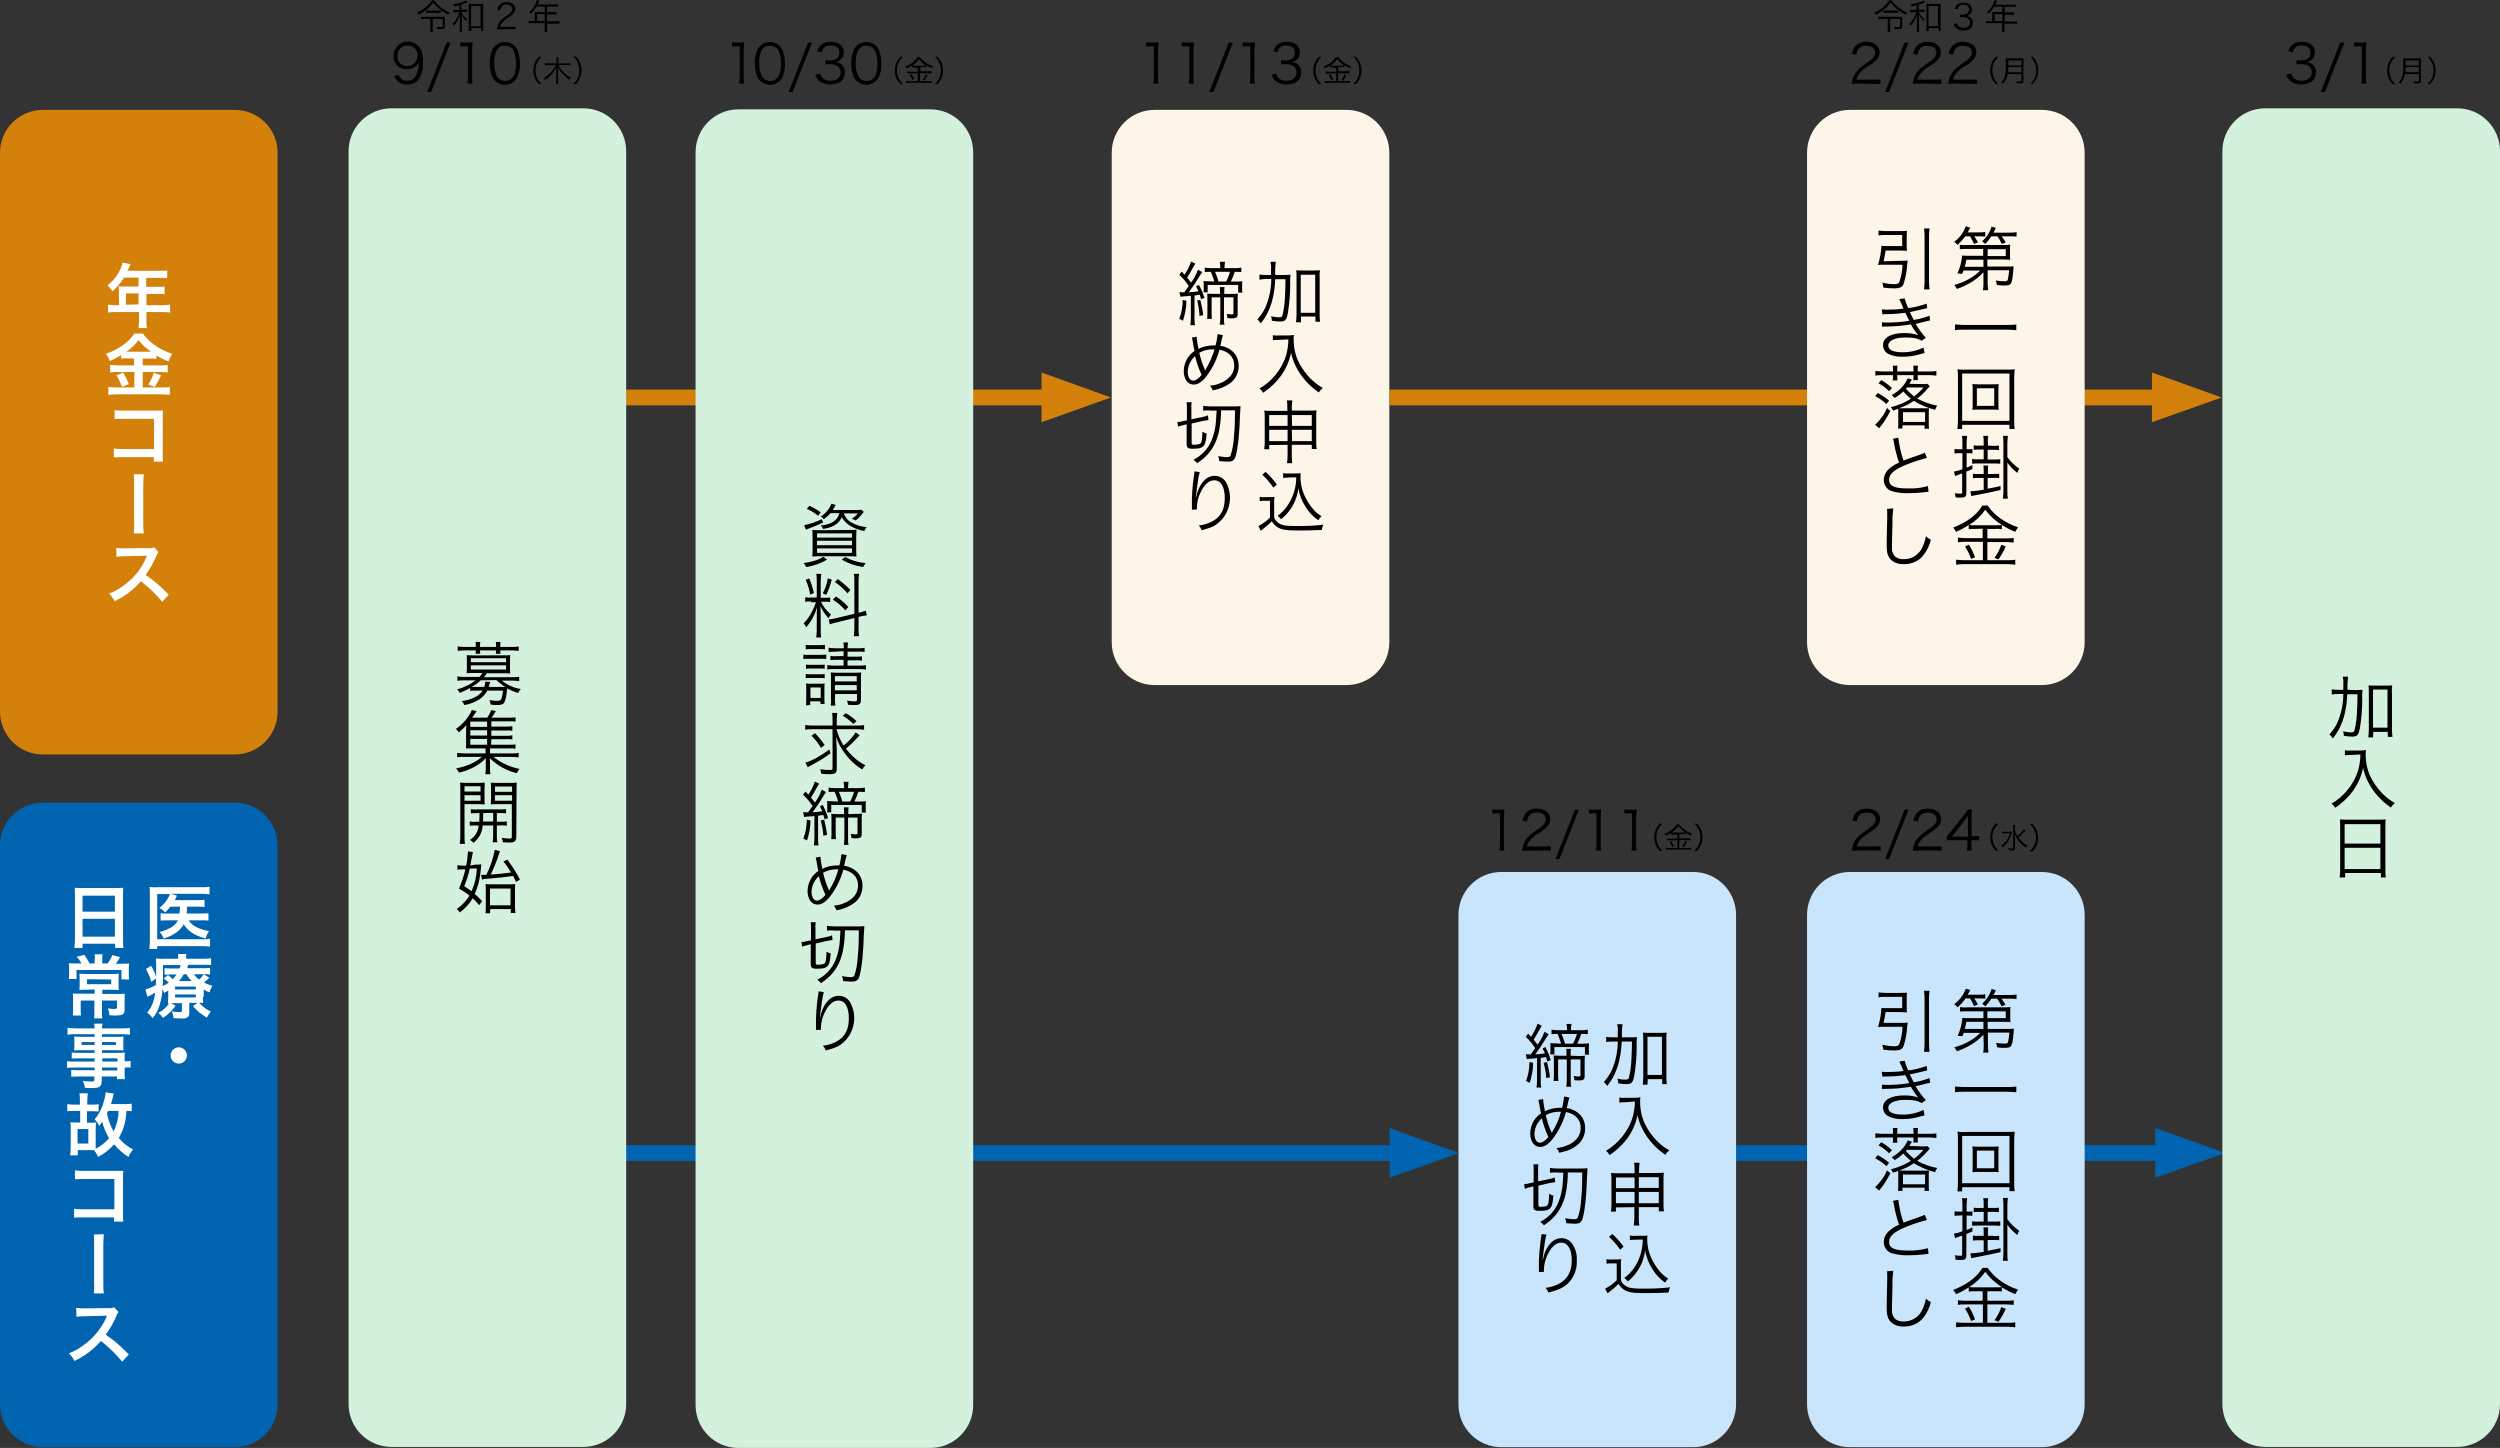 <?xml version="1.0" encoding="utf-8"?>
<!-- Generator: Adobe Illustrator 24.2.3, SVG Export Plug-In . SVG Version: 6.00 Build 0)  -->
<svg version="1.1" id="レイヤー_1" xmlns="http://www.w3.org/2000/svg" xmlns:xlink="http://www.w3.org/1999/xlink" x="0px"
	 y="0px" viewBox="0 0 951 550.8" style="enable-background:new 0 0 951 550.8;" xml:space="preserve">
<rect x="0" y="0" width="951" height="550.8" fill="#333333" stroke="none"/>
<style type="text/css">
	.st0{fill:none;stroke:#D3810B;stroke-width:6;stroke-miterlimit:10;}
	.st1{fill:#D3810B;}
	.st2{fill:none;stroke:#0064B0;stroke-width:6;stroke-miterlimit:10;}
	.st3{fill:#0064B0;}
	.st4{fill:#D3F1DD;}
	.st5{fill:#FDF5E8;}
	.st6{fill:#C9E5FB;}
	.st7{fill:#FFFFFF;}
</style>
<line class="st0" x1="218.8" y1="151.2" x2="405" y2="151.2"/>
<polygon class="st1" points="396.2,141.7 396.2,160.6 422.6,151.2 "/>
<line class="st2" x1="218.8" y1="438.6" x2="537.4" y2="438.6"/>
<line class="st0" x1="528.6" y1="151.2" x2="827.4" y2="151.2"/>
<polygon class="st1" points="818.6,141.7 818.6,160.6 845.1,151.2 "/>
<line class="st2" x1="642.5" y1="438.6" x2="828.8" y2="438.6"/>
<polygon class="st3" points="819.9,429.1 819.9,448 846.4,438.6 "/>
<path class="st1" d="M16.3,41.8h73c9,0,16.3,7.3,16.3,16.3v212.6c0,9-7.3,16.3-16.3,16.3h-73c-9,0-16.3-7.3-16.3-16.3V58.1
	C0,49.1,7.3,41.8,16.3,41.8z"/>
<path class="st4" d="M148.9,41.2h73c9,0,16.3,7.3,16.3,16.3v476.6c0,9-7.3,16.3-16.3,16.3h-73c-9,0-16.3-7.3-16.3-16.3V57.5
	C132.6,48.5,139.9,41.2,148.9,41.2z"/>
<path class="st4" d="M280.9,41.6h73c9,0,16.3,7.3,16.3,16.3v476.6c0,9-7.3,16.3-16.3,16.3h-73c-9,0-16.3-7.3-16.3-16.3V57.9
	C264.6,48.9,271.9,41.6,280.9,41.6z"/>
<path class="st5" d="M439.2,41.8h73c9,0,16.3,7.3,16.3,16.3v186.2c0,9-7.3,16.3-16.3,16.3h-73c-9,0-16.3-7.3-16.3-16.3V58.1
	C422.9,49.1,430.2,41.8,439.2,41.8z"/>
<path class="st5" d="M703.7,41.8h73c9,0,16.3,7.3,16.3,16.3v186.2c0,9-7.3,16.3-16.3,16.3h-73c-9,0-16.3-7.3-16.3-16.3V58.1
	C687.4,49.1,694.7,41.8,703.7,41.8z"/>
<path class="st3" d="M16.3,305.3h73c9,0,16.3,7.3,16.3,16.3v212.6c0,9-7.3,16.3-16.3,16.3h-73c-9,0-16.3-7.3-16.3-16.3V321.6
	C0,312.6,7.3,305.3,16.3,305.3z"/>
<path class="st6" d="M571.1,331.7h73c9,0,16.3,7.3,16.3,16.3v186.2c0,9-7.3,16.3-16.3,16.3h-73c-9,0-16.3-7.3-16.3-16.3V348
	C554.8,339,562.1,331.7,571.1,331.7z"/>
<path class="st6" d="M703.7,331.7h73c9,0,16.3,7.3,16.3,16.3v186.2c0,9-7.3,16.3-16.3,16.3h-73c-9,0-16.3-7.3-16.3-16.3V348
	C687.4,339,694.7,331.7,703.7,331.7z"/>
<path class="st4" d="M861.7,41.2h73c9,0,16.3,7.3,16.3,16.3v476.6c0,9-7.3,16.3-16.3,16.3h-73c-9,0-16.3-7.3-16.3-16.3V57.5
	C845.4,48.5,852.7,41.2,861.7,41.2z"/>
<path d="M178.9,261.7c-1.3,0.7-2.6,1.3-4,1.9c-0.2-0.5-0.6-1-1-1.4c1.3-0.3,2.6-0.8,3.8-1.4c1.1-0.5,2.2-1.2,3.2-2h-4.3
	c-0.9,0-1.8,0-2.6,0.2v-1.7c0.9,0.1,1.8,0.2,2.6,0.2h5.8c0.4-0.5,0.8-1,1.1-1.5h-3.9c-0.8,0-1.5,0-2.1,0.1c0-0.7,0.1-1.2,0.1-1.8
	v-3.3c0-0.6,0-1.2-0.1-1.8c0.7,0.1,1.4,0.1,2.1,0.1H192c0.7,0,1.4,0,2.1-0.1c0,0.6-0.1,1.2-0.1,1.8v3.4c0,0.6,0,1.2,0.1,1.8
	c-0.6,0-1.3-0.1-2.1-0.1h-6.8c-0.3,0.5-0.7,1-1.1,1.5h10.8c0.9,0,1.8,0,2.6-0.2v1.7c-0.9-0.1-1.8-0.2-2.6-0.2h-4
	c2.1,1.7,4.6,2.8,7.2,3.2c-0.4,0.4-0.7,0.9-1,1.5c-1.4-0.4-2.8-1-4.2-1.7c0,0.2,0,0.4-0.1,0.8c-0.1,1.5-0.3,3-0.9,4.4
	c-0.4,0.8-1.2,1.1-2.6,1.1c-0.8,0-1.7,0-2.7-0.2c0-0.6-0.2-1.2-0.4-1.7c1,0.2,1.9,0.3,2.9,0.3c1.1,0,1.4-0.2,1.7-0.9
	c0.3-1,0.5-2,0.5-3h-5.9c-0.7,1.3-1.8,2.5-3,3.3c-1.7,1.1-3.7,1.9-5.8,2.2c-0.2-0.6-0.5-1.1-1-1.5c1.9-0.2,3.8-0.8,5.5-1.7
	c1-0.6,1.9-1.3,2.5-2.3h-2.2c-0.9,0-1.7,0-2.6,0.1L178.9,261.7z M181,245.7c0-0.5,0-1-0.1-1.5h1.8c-0.1,0.5-0.1,1-0.1,1.6v0.3h6.1
	v-0.3c0-0.5,0-1-0.1-1.6h1.8c-0.1,0.5-0.1,1-0.1,1.6v0.3h4.4c0.9,0,1.8,0,2.6-0.2v1.7c-0.9-0.1-1.8-0.2-2.6-0.2h-4.4
	c0,0.4,0,0.9,0.1,1.3h-1.8c0.1-0.4,0.1-0.9,0.1-1.3h-6.1c0,0.4,0,0.9,0.1,1.3h-1.8c0.1-0.4,0.1-0.9,0.1-1.3h-4.3
	c-0.9,0-1.8,0.1-2.6,0.2v-1.7c0.9,0.1,1.8,0.2,2.6,0.2h4.2L181,245.7z M179.1,251.9h13.4v-1.5h-13.4L179.1,251.9z M179.1,254.7h13.4
	v-1.6h-13.4L179.1,254.7z M182.8,258.8c-1,1-2.1,1.8-3.4,2.5c0.7,0,0.9,0,1.8,0h3c0.2-0.6,0.4-1.3,0.4-2l1.9,0.1l-0.4,1.3l-0.2,0.6
	h4.4c1.3,0,1.3,0,1.9,0c-1.2-0.7-2.3-1.6-3.4-2.6L182.8,258.8z"/>
<path d="M186.8,283.3h6.9c0.8,0,1.6,0,2.4-0.1v1.6c-0.8-0.1-1.6-0.2-2.4-0.1h-7.3v1.9h7.9c1,0,2,0,3-0.2v1.7c-1-0.1-2-0.2-3-0.2
	h-6.6c2.9,2.3,6.3,3.9,9.9,4.6c-0.4,0.5-0.7,1-1,1.6c-3.9-0.9-7.4-2.9-10.3-5.7c0.1,0.7,0.1,1.3,0.1,2v2.1c0,0.7,0,1.3,0.2,2h-2
	c0.1-0.6,0.2-1.3,0.2-2v-2.1c0-0.2,0-0.4,0-0.7c0-0.2,0-0.4,0-0.5c0-0.3,0-0.5,0-0.8c-1.5,1.6-3.2,2.8-5.1,3.7
	c-1.6,0.8-3.3,1.4-5.1,1.8c-0.3-0.6-0.6-1.1-1.1-1.6c2.2-0.4,4.4-1.1,6.4-2.1c1.2-0.6,2.4-1.4,3.4-2.3h-6.5c-1,0-1.9,0-2.9,0.2v-1.7
	c1,0.1,1.9,0.2,2.9,0.2h7.9v-1.9H179c-0.6,0-1.2,0-1.8,0c0.1-0.6,0.1-1.2,0.1-1.8v-4.4c0-0.9,0-1.8,0.1-2.6c-0.9,1-1.9,1.9-2.9,2.7
	c-0.3-0.5-0.6-0.9-1.1-1.3c2.1-1.4,3.8-3.2,5.1-5.3c0.4-0.6,0.7-1.2,1-1.9l1.8,0.4c-0.5,0.9-1.1,1.7-1.7,2.5h5.7
	c0.7-0.9,1.2-1.9,1.6-2.9l1.7,0.4c-0.5,0.9-1,1.7-1.6,2.5h6.7c0.8,0,1.6,0,2.4-0.1v1.6c-0.8-0.1-1.5-0.2-2.3-0.1h-6.9v2h5.6
	c0.8,0,1.6,0,2.4-0.2v1.8c-0.8-0.1-1.6-0.2-2.4-0.1h-5.6v2h5.6c0.8,0,1.6,0,2.4-0.2v1.6c-0.8-0.1-1.6-0.2-2.4-0.1h-5.6L186.8,283.3z
	 M185.3,274.5h-6.4v2h6.4V274.5z M185.3,277.8h-6.4v2h6.4V277.8z M178.9,281.1v2.2h6.4v-2.2H178.9z"/>
<path d="M176.7,318c0,1,0,2,0.2,3h-2c0.1-1,0.2-2,0.2-3v-17.4c0-1.3,0-2.1-0.1-2.9c0.9,0.1,1.9,0.1,2.8,0.1h4c0.9,0,1.8,0,2.6-0.1
	c0,0.7-0.1,1.5-0.1,2.5v3.3c0,1.1,0,1.8,0.1,2.5c-0.6,0-1.5-0.1-2.6-0.1h-5.1L176.7,318z M176.7,301.1h6.1v-2h-6.1V301.1z
	 M176.7,304.6h6.1v-2.1h-6.1V304.6z M181.6,309.3c-0.8,0-1.7,0-2.5,0.1v-1.6c0.8,0.1,1.7,0.2,2.5,0.1h8.4c0.8,0,1.7,0,2.5-0.1v1.6
	c-0.8-0.1-1.7-0.1-2.5-0.1h-1v3.3h1.3c0.8,0,1.7,0,2.5-0.1v1.6c-0.8-0.1-1.7-0.2-2.5-0.1H189v4.1c0,0.8,0,1.5,0.2,2.3h-1.8
	c0.1-0.7,0.2-1.5,0.2-2.3v-4.1h-4c-0.1,2.6-1.4,5-3.5,6.6c-0.4-0.4-0.8-0.8-1.3-1.1c1.9-1.2,3.1-3.2,3.3-5.5h-0.9
	c-0.8,0-1.7,0-2.5,0.1v-1.6c0.8,0.1,1.7,0.2,2.5,0.1h1.1c0.1-1.3,0.1-1.3,0.1-3.3L181.6,309.3z M183.8,309.3v0.6
	c0,0.8,0,1.8-0.1,2.6h3.9v-3.3L183.8,309.3z M196.4,318.3c0,1.1-0.3,1.7-1,2c-0.6,0.2-1.2,0.2-1.9,0.2l-2.2-0.1
	c-0.1-0.6-0.2-1.2-0.5-1.7c1,0.2,1.9,0.2,2.9,0.3c0.8,0,1-0.1,1-0.7v-12.4h-5.4c-1.1,0-2,0-2.6,0.1c0-0.8,0.1-1.4,0.1-2.5v-3.3
	c0-1,0-1.6-0.1-2.5c0.9,0.1,1.8,0.1,2.7,0.1h4.4c0.9,0,1.9,0,2.8-0.1c-0.1,1-0.1,1.9-0.1,2.9L196.4,318.3z M188.3,301.2h6.5v-2h-6.5
	V301.2z M188.3,304.6h6.5v-2.1h-6.5V304.6z"/>
<path d="M180.7,328.9c0.8,0,1.6,0,2.4-0.1c-0.3,3-0.3,3-0.5,4.2c-0.3,2.4-1,4.8-2,7.1c1,0.8,1.9,1.8,2.8,2.7l-1.1,1.5
	c-0.8-0.9-1.6-1.8-2.5-2.6c-1.2,2.1-2.9,3.9-4.9,5.4c-0.3-0.5-0.7-1-1.2-1.3c2-1.3,3.6-3.1,4.9-5.1c-1.2-1-2.6-1.9-4-2.7
	c1-2.4,1.9-4.8,2.4-7.3h-0.9c-0.7,0-1.4,0-2.1,0.2v-1.8c0.7,0.1,1.4,0.2,2.2,0.2h1.1c0.4-1.7,0.6-3.4,0.7-5.1c0-0.1,0-0.2,0-0.3
	l1.9,0.2c-0.1,0.5-0.2,1-0.3,1.5c-0.2,0.9-0.4,2.1-0.7,3.7L180.7,328.9z M178.7,330.4c-0.5,2.3-1.2,4.5-2.1,6.7
	c1.4,1,1.9,1.3,2.8,1.9c1.2-2.7,1.9-5.7,2-8.6H178.7z M183,332.8c0.4,0,0.6,0,1.1,0h0.9c1.5-3,2.6-6.2,3.2-9.5l2,0.5
	c-0.4,0.9-0.7,1.9-1,2.9c-0.6,1.6-1.1,2.9-2.5,6c3.8-0.3,4.4-0.4,7.7-0.8c-0.9-1.5-1.8-2.9-2.9-4.2l1.5-0.7c1.8,2.4,3.4,4.9,4.8,7.6
	l-1.5,0.9c-0.5-1.1-0.6-1.3-1.1-2.3c-4.3,0.6-5.4,0.7-10.1,1.1c-0.6,0-1.1,0.1-1.7,0.3L183,332.8z M186.4,347.4h-1.7
	c0.1-0.8,0.1-1.6,0.1-2.3v-6.3c0-0.8,0-1.6-0.1-2.5c0.8,0.1,1.6,0.1,2.3,0.1h6.5c0.8,0,1.7,0,2.5-0.1c-0.1,0.6-0.1,1.1-0.1,1.7v6.6
	c0,0.9,0,1.8,0.2,2.7h-1.8v-1.5h-7.8L186.4,347.4z M186.4,344.4h7.8V338h-7.8V344.4z"/>
<path d="M314.6,212.9c-2.4,1.4-5.1,2.4-7.9,2.8c-0.2-0.5-0.6-1-1-1.5c1.3-0.2,2.5-0.4,3.8-0.8c1.3-0.3,2.6-0.9,3.7-1.6L314.6,212.9z
	 M313.1,198.8c-2,0.9-3,1.3-5.3,2.2c-0.4,0.1-0.8,0.3-1.2,0.5l-0.7-1.7c2.3-0.5,4.6-1.3,6.7-2.3L313.1,198.8z M311.2,196.2
	c-1.3-1.1-2.7-2-4.3-2.6l1-1.2c1.5,0.7,3,1.5,4.3,2.5L311.2,196.2z M323.1,201.6c0.9,0,1.8,0,2.7-0.1c0,0.8-0.1,1.6-0.1,2.9v4.6
	c0,0.9,0,1.8,0.1,2.7c-1-0.1-2-0.1-3-0.1h-10.8c-1,0-2,0-3,0.1c0.1-0.9,0.1-1.8,0.1-2.6v-4.7c0-1.2,0-2.1-0.1-2.8
	c0.7,0,1.5,0.1,2.7,0.1L323.1,201.6z M310.8,204.5h13.3v-1.6h-13.3L310.8,204.5z M310.8,207.4h13.3v-1.7h-13.3L310.8,207.4z
	 M310.8,210.3h13.3v-1.7h-13.3L310.8,210.3z M315.9,195.2c-0.7,0.9-1.6,1.6-2.5,2.3c-0.3-0.4-0.7-0.8-1.2-1c1.9-1.2,3.3-2.9,4.1-4.9
	l1.6,0.5c-0.2,0.3-0.4,0.6-0.5,0.9c0,0-0.2,0.3-0.6,1h9c0.6,0,1.2,0,1.8-0.1l1,0.8l-0.3,0.4c-0.1,0.1-0.3,0.3-0.4,0.5
	c-0.7,0.9-1.5,1.7-2.4,2.4c-0.5-0.3-1-0.5-1.5-0.7c0.9-0.5,1.7-1.2,2.3-2H321c0.5,1.5,1.6,2.8,3,3.5c1.7,1,3.7,1.6,5.7,1.7
	c-0.4,0.4-0.7,1-0.9,1.5c-1.8-0.3-3.5-0.9-5.1-1.8c-1.4-0.8-2.6-2-3.5-3.4c-0.6,1.3-1.6,2.4-2.9,3.1c-1.3,0.7-2.7,1.1-4.2,1.3
	c-0.2-0.5-0.5-0.9-0.9-1.3c4.1-0.4,6.4-1.9,7.1-4.7L315.9,195.2z M321.5,211.9c2.4,1.3,5.1,2.1,7.8,2.3c-0.4,0.5-0.7,1-1,1.5
	c-2.9-0.4-5.6-1.4-8.1-2.8L321.5,211.9z"/>
<path d="M308.6,228.8c-0.8,0-1.5,0-2.3,0.1v-1.7c0.8,0.1,1.5,0.2,2.3,0.1h2.1v-6.2c0-0.9,0-1.9-0.2-2.8h1.9
	c-0.1,0.9-0.2,1.9-0.2,2.8v6.3h1.6c0.7,0,1.3,0,2-0.1v1.7c-0.7-0.1-1.3-0.1-2-0.1h-1.5c0.9,1.9,2.2,3.5,3.8,4.9
	c-0.4,0.4-0.7,0.9-0.9,1.4c-1.3-1.4-2.3-2.9-3.1-4.6c0,1.1,0.1,3.4,0.1,4v5c0,1,0,1.9,0.2,2.9h-1.9c0.1-1,0.2-2,0.2-2.9v-4.5
	c0-1.2,0-2.6,0.1-4.1c-0.8,2.8-2.2,5.4-4.1,7.6c-0.2-0.5-0.6-1-1-1.5c1.3-1.3,2.4-2.8,3.2-4.5c0.6-1.1,1.1-2.3,1.5-3.5H308.6z
	 M307.8,220c0.8,1.8,1.4,3.7,1.8,5.6l-1.4,0.6c-0.3-1.9-0.9-3.8-1.7-5.6L307.8,220z M316.4,220.5c-0.5,2-1.2,3.9-2.1,5.8l-1.3-0.6
	c0.9-1.8,1.6-3.7,1.9-5.7L316.4,220.5z M325,221.1c0-0.9,0-1.9-0.2-2.8h2c-0.1,0.9-0.2,1.8-0.2,2.7v12.1l0.4-0.1
	c0.8-0.2,1.6-0.4,2.4-0.7l0.3,1.8c-0.9,0.1-1.7,0.2-2.5,0.4l-0.6,0.2v4.4c0,1,0,1.9,0.2,2.9h-2c0.1-1,0.2-1.9,0.2-2.9v-4l-6.9,1.7
	c-0.8,0.2-1.7,0.4-2.5,0.7l-0.3-1.9c0.9-0.1,1.7-0.2,2.5-0.4l7.2-1.7V221.1z M318,226.9c1.7,1.1,3.3,2.4,4.7,4l-1.1,1.3
	c-1.4-1.6-3-3-4.8-4.1L318,226.9z M318.7,220.3c1.7,1.2,3.3,2.6,4.8,4.1l-1.1,1.3c-1.4-1.6-3-3.1-4.8-4.3L318.7,220.3z"/>
<path d="M305.6,249c0.7,0.1,1.4,0.2,2.1,0.1h4.5c0.7,0,1.4,0,2.1-0.1v1.7c-0.6-0.1-1.3-0.1-1.9-0.1h-4.7c-0.7,0-1.4,0-2.1,0.1V249z
	 M306.5,245.3c0.6,0.1,1.3,0.2,1.9,0.1h3.5c0.6,0,1.3,0,1.9-0.1v1.7c-0.6-0.1-1.3-0.1-1.9-0.1h-3.5c-0.6,0-1.3,0-1.9,0.1V245.3z
	 M306.6,252.8c0.6,0.1,1.2,0.1,1.8,0.1h3.6c0.6,0,1.2,0,1.7-0.1v1.6c-0.6-0.1-1.2-0.1-1.7-0.1h-3.6c-0.6,0-1.2,0-1.8,0.1V252.8z
	 M306.6,256.4c0.6,0.1,1.2,0.1,1.8,0.1h3.5c0.6,0,1.2,0,1.8-0.1v1.6c-0.6-0.1-1.2-0.1-1.8-0.1h-3.6c-0.6,0-1.2,0-1.8,0.1V256.4z
	 M306.6,268.3c0.1-0.9,0.1-1.7,0.1-2.6v-3.5c0-0.7,0-1.4-0.1-2.2c0.7,0.1,1.4,0.1,2.2,0.1h3c0.6,0,1.3,0,1.9-0.1
	c-0.1,0.7-0.1,1.4-0.1,2.1v3.6c0,0.7,0,1.4,0.1,2.1h-1.6v-1h-3.9v1.4L306.6,268.3z M308.3,265.5h3.9v-4h-3.9V265.5z M317.7,247.9
	c-0.8,0-1.6,0-2.5,0.1v-1.6c0.8,0.1,1.6,0.2,2.5,0.2h3.3c0-0.7,0-1.5-0.2-2.2h1.8c-0.1,0.7-0.2,1.5-0.2,2.2h4c0.8,0,1.7,0,2.5-0.2
	v1.6c-0.8-0.1-1.7-0.2-2.5-0.1h-4v1.9h3c0.8,0,1.6,0,2.5-0.1v1.6c-0.8-0.1-1.6-0.2-2.5-0.1h-3v2h4.4c0.9,0,1.8,0,2.6-0.2v1.7
	c-0.9-0.1-1.8-0.2-2.6-0.2h-9.5c-0.9,0-1.8,0-2.6,0.2v-1.7c0.9,0.1,1.8,0.2,2.6,0.2h3.6V251h-2.6c-0.8,0-1.6,0-2.4,0.1v-1.6
	c0.8,0.1,1.6,0.2,2.4,0.1h2.6v-1.9L317.7,247.9z M317.6,265.6c0,0.9,0,1.9,0.2,2.8h-1.8c0.1-0.9,0.2-1.9,0.1-2.8v-7.5
	c0-1.2,0-1.6-0.1-2.3c0.8,0.1,1.6,0.1,2.5,0.1h6.7c0.8,0,1.6,0,2.4-0.1c-0.1,0.9-0.1,1.9-0.1,2.8v7.6c0,1.6-0.5,2-2.5,2
	c-0.6,0-1.3,0-2.4-0.1c-0.1-0.6-0.2-1.1-0.4-1.6c1,0.2,1.9,0.3,2.9,0.3c0.7,0,0.9-0.1,0.9-0.7v-2.1h-8.3L317.6,265.6z M325.9,259.2
	v-2h-8.3v2H325.9z M325.9,262.6v-2h-8.3v2H325.9z"/>
<path d="M308.9,277.4c-0.9,0-1.8,0-2.6,0.2v-1.8c0.9,0.1,1.8,0.2,2.7,0.2h7.7v-2c0-0.9,0-1.9-0.2-2.8h2c-0.1,0.9-0.2,1.9-0.2,2.8v2
	h7.7c0.9,0,1.8,0,2.7-0.2v1.8c-0.9-0.1-1.8-0.2-2.7-0.2h-7.8c0.6,2.2,1.5,4.3,2.7,6.2c1.8-1.4,3.4-3.1,4.6-5l1.5,1.1l-1.6,1.7
	c-1.1,1.2-2.3,2.3-3.6,3.4c0.8,1.1,1.8,2.2,2.8,3.1c1.4,1.3,2.9,2.4,4.6,3.2c-0.5,0.5-0.9,1-1.2,1.6c-1.7-1-3.2-2.2-4.6-3.7
	c-1.4-1.5-2.6-3.1-3.6-4.8c-0.7-1.2-1.3-2.5-1.7-3.9c0,0.7,0.1,3.6,0.2,4.4v7.8c0,1.5-0.6,2-2.6,2c-1.1,0-2.2,0-3.3-0.2
	c-0.1-0.6-0.2-1.2-0.4-1.7c1.1,0.2,2.3,0.3,3.5,0.3c1,0,1.2-0.1,1.2-0.7v-14.8H308.9z M315.9,286.6c-2.3,1.7-4.8,3.2-7.3,4.5
	c-0.5,0.2-0.9,0.5-1.3,0.8l-0.9-1.8c1.4-0.4,2.7-1,4-1.7c1.8-1,3.5-2.1,5.1-3.3L315.9,286.6z M310,278.9c1.4,1.4,2.6,2.9,3.7,4.5
	l-1.4,1.1c-1-1.7-2.2-3.3-3.6-4.6L310,278.9z M321.7,271.3c1.5,0.8,2.9,1.8,4.1,3l-1.2,1.1c-1.2-1.2-2.5-2.3-4-3.1L321.7,271.3z"/>
<path d="M305.5,308.9c0.4,0.1,0.7,0.1,1.1,0.1h0.8l1.7-2.4c-1-1.5-2.2-3-3.6-4.3l0.9-1.2l1.1,1.2c1.1-1.6,1.9-3.3,2.5-5l1.6,0.8
	c-0.3,0.4-0.4,0.7-1,1.7c-0.6,1.2-1.4,2.4-2.1,3.6c0.7,0.9,1,1.2,1.5,1.9c1.1-1.5,2-3.2,2.6-4.9l1.6,0.9c-0.3,0.5-0.6,0.9-0.9,1.4
	c-1.3,2.2-2.7,4.3-4.2,6.3c1.8-0.1,2.3-0.2,3.7-0.4c-0.3-0.7-0.6-1.3-0.9-1.9l1.1-0.5c0.8,1.6,1.5,3.2,2,5l-1.3,0.5
	c-0.2-0.8-0.3-1.1-0.5-1.7c-0.7,0.1-1,0.2-2,0.3v8.7c0,0.9,0,1.8,0.2,2.6h-1.8c0.1-0.9,0.2-1.8,0.2-2.6v-8.6
	c-0.8,0.1-1.3,0.2-2.3,0.2c-0.5,0-1.1,0.1-1.6,0.2L305.5,308.9z M308.3,312.1c0,2.6-0.5,5.1-1.3,7.6l-1.4-0.7
	c0.9-2.3,1.3-4.8,1.3-7.2L308.3,312.1z M313.5,311.8c0.5,1.9,0.9,3.9,1.1,5.8l-1.4,0.3c-0.1-2-0.5-3.9-1-5.8L313.5,311.8z
	 M318.8,304.9c-0.3-1.3-0.8-2.5-1.3-3.7c-0.8,0-1.5,0-2.3,0.1v-1.7c0.8,0.1,1.6,0.2,2.4,0.2h3.5v-0.3c0-0.7-0.1-1.4-0.2-2.1h1.9
	c-0.1,0.7-0.2,1.4-0.2,2.1v0.3h3.9c0.8,0,1.6,0,2.5-0.2v1.7c-0.8-0.1-1.6-0.1-2.3-0.1h-0.2c-0.4,1.3-0.9,2.5-1.5,3.7h2.1
	c0.8,0,1.5,0,2.3-0.1c-0.1,0.5-0.1,1-0.1,1.5v1.2c0,0.5,0,1.1,0.1,1.6h-1.6v-2.9h-11.6v2.8h-1.6c0.1-0.5,0.1-1,0.1-1.5v-1.3
	c0-0.5,0-1-0.1-1.5c0.7,0.1,1.4,0.1,2.1,0.1L318.8,304.9z M325.6,309.6c0.8,0,1.6,0,2.3-0.1c-0.1,0.8-0.1,1.5-0.1,2.3v5.4
	c0,1.3-0.4,1.7-2.1,1.7c-0.6,0-1.1,0-1.8-0.1c0-0.6-0.1-1.1-0.3-1.6c0.7,0.1,1.3,0.2,2,0.2c0.4,0,0.6-0.1,0.6-0.5V311h-3.6v8.1
	c0,0.8,0,1.6,0.2,2.3H321c0.1-0.8,0.2-1.6,0.2-2.3V311h-3.3v5.5c0,0.9,0,1.8,0.1,2.7h-1.8c0.1-0.9,0.1-1.8,0.1-2.6v-4.7
	c0-0.8,0-1.6-0.1-2.3c0.5,0,1.3,0.1,2.4,0.1h2.5v-0.5c0-0.7,0-1.4-0.1-2.1h1.8c-0.1,0.7-0.1,1.4-0.1,2.1v0.5L325.6,309.6z
	 M323.4,304.9c0.7-1.2,1.1-2.4,1.5-3.7h-5.8c0.5,1.2,1,2.4,1.3,3.7H323.4z"/>
<path d="M312.1,325.9c0.1,1.5,0.4,3.1,0.7,4.6c1.8-0.9,3.7-1.3,5.6-1.3c0.2,0,0.5,0,0.9,0c0.4-1.4,0.6-2.8,0.8-4.3l2,0.4
	c-0.3,0.9-0.5,1.8-0.7,2.8c-0.1,0.4-0.2,0.7-0.3,1.2c4.4,0.8,7,3.7,7,7.7c0,2.4-1,4.8-2.9,6.3c-1.6,1.2-3.4,2.1-5.3,2.6l-1.7,0.4
	c-0.2-0.7-0.6-1.3-1-1.8c1.4-0.1,2.7-0.4,4-1c1.6-0.6,3-1.6,4-2.9c0.8-1.1,1.2-2.4,1.2-3.7c0-3.2-1.9-5.3-5.6-6.1
	c-1,3.8-2.8,7.3-5.1,10.3c-1.7,2.1-3.2,3-4.7,3c-2.3,0-3.8-2.1-3.8-5.2c0-1.8,0.6-3.5,1.5-5c0.7-1,1.6-1.9,2.6-2.6
	c-0.2-0.8-0.5-2.4-0.7-3.7c-0.1-0.5-0.2-0.9-0.3-1.4L312.1,325.9z M309.8,335.4c-0.7,1.1-1,2.4-1.1,3.7c0,2.1,0.8,3.5,2.1,3.5
	c0.9,0,2.1-0.8,3.2-2.2c-1.1-2.3-1.9-4.7-2.5-7.1C310.9,333.8,310.3,334.5,309.8,335.4z M315.4,338.8c0.1-0.2,0.2-0.4,0.3-0.6
	c1.4-2.3,2.5-4.8,3.2-7.5h-0.7c-1.8,0-3.5,0.4-5.1,1.3c0.5,2.1,1.1,4.1,2,6.1C315.2,338.4,315.3,338.6,315.4,338.8L315.4,338.8z"/>
<path d="M307.2,359.5c-0.7,0.2-1.3,0.3-2.1,0.6l-0.2-1.8h0.2c0.6,0,1.3-0.1,1.9-0.3l1.5-0.3v-4.5c0-0.8,0-1.6-0.1-2.4h1.9
	c-0.1,0.8-0.2,1.6-0.1,2.4v4.1l4.3-0.9c0.7-0.1,1.3-0.3,2-0.6l0.2,1.8c-0.7,0.1-1.3,0.2-2,0.3l-4.4,1v7.3c0,0.6,0.2,0.8,0.8,0.8
	c0.6,0,1.2-0.1,1.8-0.2c0.8-0.1,1.2-0.6,1.3-1.8c0.1-1,0.2-2,0.2-3c0.5,0.3,1,0.6,1.6,0.7c-0.2,3-0.6,4.2-1.3,4.9
	c-0.8,0.7-1.8,0.9-4,0.9c-1.9,0-2.3-0.4-2.3-1.9v-7.4L307.2,359.5z M317.1,353.9c-0.8,0-1.7,0-2.5,0.1v-1.8c1,0.1,1.9,0.2,2.9,0.2
	h8.8c0.8,0,1.6,0,2.5-0.1c-0.1,1.2-0.1,1.2-0.2,3.3c-0.2,7.5-0.8,12.7-1.6,15.5c-0.5,1.8-1.2,2.3-3,2.3c-0.8,0-2.2-0.1-3.3-0.2
	c0-0.6-0.2-1.3-0.4-1.9c1.1,0.2,2.3,0.4,3.4,0.4c0.8,0,1.1-0.2,1.3-0.6c0.8-2.4,1.2-4.9,1.3-7.4c0.3-2.8,0.4-5.4,0.4-9.8h-5.3
	c0,2.3-0.2,4.6-0.6,6.9c-0.5,3.2-1.7,6.3-3.7,8.9c-1.3,1.7-3,3.1-4.8,4.3c-0.4-0.5-0.9-1-1.4-1.3c3.1-1.6,5.6-4.2,6.9-7.4
	c1-2.5,1.6-5.2,1.7-7.9c0-0.4,0.1-1.5,0.2-3.4H317.1z"/>
<path d="M313.4,377.4c-0.3,0.9-0.5,1.8-0.6,2.7c-0.4,2.6-0.8,5.5-0.9,6.9h0.1l0.2-0.8c0.3-1.4,0.8-2.7,1.6-4
	c1.5-2.3,3.2-3.4,5.3-3.4c1.7,0,3.3,0.9,4.2,2.3c3.4,5.9,1.4,13.5-4.5,16.9c-1.5,0.7-3.1,1.2-4.7,1.6c-0.2-0.7-0.6-1.3-1.1-1.8
	c1.9-0.2,3.7-0.8,5.4-1.7c3.1-1.8,4.5-4.5,4.5-8.8s-1.5-6.7-4-6.7c-2,0-3.7,1.5-5.2,4.6c-0.9,1.8-1.4,3.8-1.4,5.9c0,0.1,0,0.2,0,0.6
	l-1.9,0.1v-0.4v-0.5v-2.7v-0.6c0.1-3.3,0.4-6.5,0.9-9.7c0-0.3,0.1-0.6,0.1-0.8L313.4,377.4z"/>
<path d="M896,262.5c0.9,0,1.8,0,2.7-0.1c-0.1,1.1-0.2,2.2-0.1,3.4c0,3.8-0.3,7.5-0.9,11.2c-0.5,2.6-1,3.2-2.9,3.2
	c-1.1,0-2.2-0.1-3.2-0.3c0-0.6-0.1-1.2-0.3-1.7c1,0.2,2,0.4,3.1,0.4c0.7,0,1.1-0.2,1.2-0.6c0.6-2.3,0.9-4.7,1-7.1
	c0.1-2.5,0.2-4,0.2-6.8h-3.9c-0.1,2.5-0.4,5-1,7.5c-0.4,1.8-1.1,3.6-1.9,5.3c-0.7,1.4-1.6,2.8-2.6,4c-0.4-0.6-0.8-1.1-1.3-1.5
	c1.2-1.3,2.2-2.8,3-4.4c1.5-3.5,2.3-7.2,2.3-11h-1.6c-0.9,0-1.9,0-2.8,0.2v-2c1,0.2,1.9,0.2,2.9,0.2h1.5c0-0.7,0-1.3,0-2.1
	c0.1-1,0-1.9-0.2-2.9h2c-0.2,1.7-0.3,3.3-0.2,5L896,262.5z M902.7,280.5h-1.8c0.1-1,0.2-2,0.2-3v-14c0-0.9,0-1.9-0.1-2.8
	c0.8,0.1,1.5,0.1,2.3,0.1h4.4c0.8,0,1.5,0,2.3-0.1c-0.1,0.9-0.2,1.9-0.1,2.8v14.2c0,0.9,0.1,1.8,0.2,2.6h-1.8v-1.9h-5.5L902.7,280.5
	z M902.7,276.8h5.5v-14.5h-5.5L902.7,276.8z"/>
<path d="M894,287.2c-0.5,0-1.1,0-2,0.1v-1.9c0.7,0.1,1.3,0.2,2,0.1h3.5c0.8,0,1.6,0,2.5-0.2c-0.1,0.6-0.1,1.2-0.1,1.7
	c0,3.2,0.7,6.4,2.2,9.2c1.1,2,2.4,3.8,4,5.5c1.5,1.5,3.1,2.8,4.9,3.8c-0.6,0.5-1.1,1-1.5,1.7c-1.9-1.3-3.6-2.8-5.1-4.5
	c-1.5-1.7-2.8-3.6-3.8-5.7c-0.8-1.6-1.3-3.2-1.7-4.9c-0.6,3.1-1.9,6-3.7,8.6c-1.9,2.6-4.2,4.8-6.9,6.6c-0.4-0.6-0.8-1.2-1.4-1.6
	c2.3-1.3,4.4-3.1,6.1-5.2c1.9-2.3,3.3-4.9,4.1-7.7c0.5-1.9,0.8-3.8,0.8-5.8L894,287.2z"/>
<path d="M890.2,314.3c0-0.9,0-1.8-0.1-2.6c0.9,0.1,1.9,0.1,2.8,0.1h11.9c0.9,0,1.8,0,2.7-0.1c-0.1,0.8-0.1,1.6-0.1,2.4V331
	c0,0.9,0,1.9,0.2,2.8h-1.9v-1.7h-13.6v1.7H890c0.1-0.9,0.2-1.9,0.2-2.8L890.2,314.3z M891.9,320.9h13.6v-7.4h-13.6L891.9,320.9z
	 M891.9,330.6h13.6v-8.1h-13.6L891.9,330.6z"/>
<path d="M488.2,104.6c0.9,0,1.8,0,2.7-0.1c-0.1,1.1-0.2,2.2-0.1,3.4c0,3.8-0.3,7.5-0.9,11.2c-0.5,2.6-1,3.2-2.9,3.2
	c-1.1,0-2.2-0.1-3.2-0.3c0-0.6-0.1-1.2-0.3-1.7c1,0.2,2,0.4,3.1,0.4c0.7,0,1.1-0.2,1.2-0.6c0.6-2.3,0.9-4.7,1-7.1
	c0.1-2.5,0.2-4,0.2-6.8h-3.9c-0.1,2.5-0.4,5-1,7.5c-0.4,1.8-1.1,3.6-1.9,5.3c-0.7,1.4-1.6,2.8-2.6,4c-0.4-0.6-0.8-1.1-1.3-1.5
	c1.2-1.3,2.2-2.8,3-4.4c1.5-3.5,2.3-7.2,2.3-11h-1.6c-1,0-1.9,0.1-2.9,0.3v-2c1,0.2,1.9,0.2,2.9,0.2h1.5c0-0.7,0-1.3,0-2.1
	c0.1-1,0-1.9-0.2-2.9h2c-0.2,1.7-0.3,3.3-0.2,5H488.2z M494.8,122.6H493c0.1-1,0.2-2,0.2-3v-14c0-0.9,0-1.9-0.1-2.8
	c0.8,0.1,1.5,0.1,2.3,0.1h4.4c0.8,0,1.5,0,2.3-0.1c-0.1,0.9-0.2,1.8-0.1,2.8v14.2c0,0.9,0,1.8,0.2,2.6h-1.8v-2h-5.5V122.6z
	 M494.8,119h5.5v-14.5h-5.5V119z"/>
<path d="M486.2,129.3c-0.5,0-1.1,0-2,0.1v-1.9c0.7,0.1,1.3,0.2,2,0.1h3.5c0.8,0,1.6,0,2.5-0.2c-0.1,0.6-0.1,1.2-0.1,1.7
	c0,3.2,0.7,6.4,2.2,9.2c1.1,2,2.4,3.8,4,5.5c1.5,1.5,3.1,2.8,4.9,3.8c-0.6,0.5-1.1,1-1.5,1.7c-1.9-1.3-3.6-2.8-5.1-4.5
	c-1.5-1.7-2.8-3.6-3.8-5.7c-0.8-1.6-1.3-3.2-1.7-4.9c-0.6,3.1-1.9,6-3.7,8.6c-1.9,2.6-4.2,4.8-6.9,6.6c-0.4-0.6-0.8-1.2-1.4-1.6
	c2.3-1.3,4.4-3.1,6.1-5.2c1.9-2.3,3.3-4.9,4.1-7.7c0.5-1.9,0.8-3.8,0.8-5.8L486.2,129.3z"/>
<path d="M482.8,169.3v1.6h-1.9c0.1-0.8,0.2-1.6,0.2-2.4v-9.8c0-0.8,0-1.7-0.2-2.5c1,0.1,1.9,0.1,2.9,0.1h5.9v-1.3
	c0-0.9,0-1.8-0.2-2.7h2.1c-0.1,0.9-0.2,1.8-0.2,2.6v1.3h6.4c1,0,2,0,3-0.1c-0.1,0.8-0.1,1.6-0.1,2.5v9.8c0,0.8,0,1.6,0.2,2.4H499
	v-1.6h-7.6v4c0,1,0,2,0.2,3h-2c0.1-1,0.2-2,0.2-3v-4L482.8,169.3z M482.8,157.9v4.1h7v-4.1L482.8,157.9z M482.8,163.5v4.3h7v-4.3
	H482.8z M491.5,162h7.5v-4.1h-7.6L491.5,162z M491.5,167.8h7.5v-4.3h-7.6L491.5,167.8z"/>
<path d="M479.2,189c0.7,0.1,1.4,0.2,2,0.1h1.6c0.7,0,1.4,0,2-0.1c-0.1,0.9-0.2,1.8-0.1,2.8v5.1c0.4,1.1,1.2,1.9,2.2,2.4
	c1.3,0.7,2.8,0.8,6.9,0.8c3.2,0,6.4-0.1,9.6-0.5c-0.3,0.6-0.5,1.3-0.6,2c-2.5,0.1-5.5,0.2-7.8,0.2c-4.4,0-6-0.1-7.3-0.5
	c-1.6-0.4-3-1.5-3.9-3c-0.9,0.9-1.8,1.7-2.7,2.4c-0.8,0.6-0.8,0.6-1.5,1.2l-0.9-1.8c1.6-0.8,3.1-1.9,4.4-3.2v-6.4h-2
	c-0.6,0-1.3,0-1.9,0.1L479.2,189z M481.4,179.5c1.6,1.4,3,3,4.3,4.8l-1.3,1.2c-1.2-1.8-2.6-3.4-4.2-4.9L481.4,179.5z M490.2,181.7
	c-0.7,0-1.4,0-2.1,0.1V180c0.7,0.1,1.4,0.2,2.1,0.1h2.6c0.7,0,1.3,0,2-0.1c-0.1,0.5-0.1,0.9-0.1,1.4c0,3,0.8,6,2.3,8.6
	c0.8,1.5,1.8,2.9,2.9,4.1c0.8,0.9,1.7,1.6,2.8,2.3c-0.5,0.4-0.8,0.9-1.2,1.5c-1.9-1.3-3.6-3-4.8-5c-1.4-2.2-2.4-4.6-2.8-7.2
	c-0.2,1.6-0.6,3.2-1.2,4.7c-0.8,1.9-1.9,3.6-3.3,5.2c-0.6,0.7-1.3,1.3-2.1,1.9c-0.4-0.5-0.8-0.9-1.3-1.3c1.4-1,2.5-2.1,3.5-3.5
	c2.3-3.2,3.6-7.1,3.6-11.1H490.2z"/>
<path d="M448.6,111.1c0.4,0.1,0.7,0.1,1.1,0.1h0.8l1.7-2.4c-1-1.5-2.2-3-3.6-4.3l0.9-1.2c0.6,0.6,0.6,0.7,1.1,1.2
	c1.1-1.6,1.9-3.3,2.5-5l1.6,0.8c-0.3,0.4-0.4,0.7-1,1.7c-0.6,1.2-1.4,2.4-2.1,3.6c0.7,0.9,1,1.2,1.5,1.9c1.1-1.5,2-3.2,2.6-4.9
	l1.6,0.9c-0.3,0.5-0.6,0.9-0.9,1.4c-1.3,2.2-2.7,4.3-4.2,6.3c1.8-0.1,2.3-0.2,3.7-0.4c-0.3-0.7-0.6-1.3-0.9-1.9l1.1-0.5
	c0.9,1.6,1.5,3.2,2.1,4.9l-1.3,0.5c-0.2-0.8-0.3-1.1-0.5-1.7c-0.7,0.1-1,0.2-2,0.3v8.7c0,0.9,0,1.8,0.2,2.6h-1.8
	c0.1-0.9,0.2-1.8,0.2-2.6v-8.6c-0.8,0.1-1.3,0.2-2.3,0.2c-0.5,0-1.1,0.1-1.6,0.2L448.6,111.1z M451.3,114.4c0,2.6-0.5,5.1-1.3,7.6
	l-1.4-0.7c0.9-2.3,1.3-4.8,1.3-7.2L451.3,114.4z M456.6,114.1c0.5,1.9,0.9,3.9,1.1,5.8l-1.4,0.3c-0.1-2-0.4-3.9-0.9-5.9L456.6,114.1
	z M461.9,107.1c-0.3-1.3-0.8-2.5-1.3-3.7c-0.8,0-1.5,0-2.3,0.1v-1.7c0.8,0.1,1.6,0.2,2.4,0.2h3.5v-0.3c0-0.7-0.1-1.4-0.2-2.1h2
	c-0.1,0.7-0.2,1.4-0.2,2.1v0.3h3.9c0.8,0,1.6,0,2.5-0.2v1.7c-0.8-0.1-1.6-0.1-2.3-0.1h-0.2c-0.4,1.3-0.9,2.5-1.5,3.7h2.1
	c0.8,0,1.5,0,2.3-0.1c-0.1,0.5-0.1,1-0.1,1.5v1.2c0,0.5,0,1.1,0.1,1.6H471v-2.9h-11.6v2.8h-1.6c0.1-0.5,0.1-1,0.1-1.5v-1.3
	c0-0.5,0-1-0.1-1.5c0.7,0.1,1.4,0.1,2.1,0.1L461.9,107.1z M468.6,111.8c0.8,0,1.6,0,2.3-0.1c-0.1,0.8-0.1,1.5-0.1,2.3v5.4
	c0,1.3-0.4,1.7-2.1,1.7c-0.6,0-1.1,0-1.8-0.1c0-0.6-0.1-1.1-0.3-1.6c0.7,0.1,1.3,0.2,2,0.2c0.4,0,0.6-0.1,0.6-0.5v-6h-3.6v8.1
	c0,0.8,0,1.6,0.2,2.3H464c0.1-0.8,0.2-1.6,0.2-2.3v-8.1h-3.3v5.5c0,0.9,0,1.8,0.1,2.7h-1.8c0.1-0.9,0.1-1.8,0.1-2.6V114
	c0-0.8,0-1.6-0.1-2.3c0.5,0,1.3,0.1,2.4,0.1h2.5v-0.5c0-0.7,0-1.4-0.1-2.1h1.8c-0.1,0.7-0.1,1.4-0.1,2.1v0.5H468.6z M466.4,107.1
	c0.7-1.2,1.1-2.4,1.5-3.7h-5.7c0.5,1.2,1,2.4,1.3,3.7H466.4z"/>
<path d="M455.2,128.1c0.1,1.5,0.4,3.1,0.7,4.6c1.8-0.9,3.7-1.3,5.6-1.3c0.2,0,0.5,0,0.9,0c0.4-1.4,0.6-2.8,0.8-4.3l2,0.4
	c-0.3,0.9-0.5,1.8-0.7,2.8c-0.1,0.4-0.2,0.7-0.3,1.2c4.4,0.8,7,3.7,7,7.7c0,2.4-1,4.7-2.9,6.3c-1.6,1.2-3.4,2.1-5.3,2.6l-1.7,0.4
	c-0.2-0.7-0.6-1.3-1-1.8c1.4-0.1,2.7-0.4,4-1c1.6-0.6,2.9-1.6,4-2.9c0.8-1.1,1.2-2.4,1.2-3.7c0-3.2-1.9-5.3-5.6-6.1
	c-1,3.8-2.8,7.3-5.1,10.3c-1.7,2.1-3.2,3-4.7,3c-2.3,0-3.8-2.1-3.8-5.2c0-1.8,0.6-3.5,1.5-5c0.7-1,1.6-1.9,2.6-2.6
	c-0.2-0.8-0.5-2.4-0.7-3.7c-0.1-0.5-0.2-0.9-0.3-1.4L455.2,128.1z M452.9,137.6c-0.7,1.1-1,2.4-1.1,3.7c0,2.1,0.8,3.5,2.1,3.5
	c0.9,0,2.1-0.8,3.2-2.2c-1.1-2.3-1.9-4.7-2.5-7.1C454,136,453.4,136.7,452.9,137.6z M458.4,141c0.1-0.2,0.2-0.4,0.3-0.6
	c1.4-2.3,2.5-4.8,3.3-7.5h-0.7c-1.8,0-3.5,0.4-5.1,1.3c0.5,2.1,1.1,4.1,2,6.1C458.3,140.6,458.4,140.8,458.4,141L458.4,141z"/>
<path d="M450.2,161.7c-0.8,0.2-1.3,0.3-2.1,0.6l-0.2-1.8h0.2c0.6,0,1.3-0.1,1.9-0.3l1.5-0.3v-4.5c0-0.8,0-1.6-0.1-2.4h1.9
	c-0.1,0.8-0.2,1.6-0.1,2.4v4.1l4.3-0.9c0.7-0.1,1.3-0.3,2-0.6l0.2,1.8c-0.7,0.1-1.3,0.2-2,0.3l-4.4,1v7.3c0,0.6,0.2,0.8,0.8,0.8
	c0.6,0,1.2-0.1,1.8-0.2c0.8-0.1,1.2-0.6,1.3-1.8c0.1-1,0.2-2,0.2-3c0.5,0.3,1,0.6,1.6,0.7c-0.2,3-0.6,4.2-1.3,4.9
	c-0.8,0.7-1.8,0.9-4,0.9c-1.9,0-2.3-0.4-2.3-1.9v-7.4L450.2,161.7z M460.2,156.1c-0.8,0-1.7,0-2.5,0.1v-1.8c1,0.1,1.9,0.2,2.9,0.2
	h8.8c0.8,0,1.6,0,2.5-0.1c-0.1,1.2-0.1,1.2-0.2,3.3c-0.2,7.5-0.8,12.6-1.6,15.5c-0.5,1.8-1.2,2.3-3,2.3c-0.8,0-2.2-0.1-3.3-0.2
	c0-0.6-0.2-1.3-0.4-1.9c1.1,0.2,2.3,0.4,3.4,0.4c0.8,0,1.1-0.2,1.3-0.6c0.8-2.4,1.2-4.9,1.3-7.4c0.3-2.8,0.4-5.4,0.4-9.8h-5.3
	c0,2.3-0.2,4.6-0.6,6.9c-0.5,3.2-1.7,6.3-3.7,8.9c-1.3,1.7-3,3.1-4.8,4.3c-0.4-0.5-0.9-1-1.4-1.3c3.1-1.6,5.6-4.2,6.9-7.4
	c1-2.5,1.6-5.2,1.7-7.9c0-0.4,0.1-1.5,0.2-3.4H460.2z"/>
<path d="M456.4,179.6c-0.3,0.9-0.5,1.8-0.6,2.7c-0.4,2.6-0.8,5.5-0.9,6.9h0.1l0.2-0.8c0.3-1.4,0.8-2.7,1.6-4
	c1.5-2.3,3.2-3.4,5.3-3.4c1.7,0,3.3,0.9,4.2,2.3c3.3,5.9,1.3,13.3-4.5,16.8c-1.5,0.7-3.1,1.2-4.7,1.6c-0.2-0.7-0.6-1.3-1.1-1.8
	c1.9-0.2,3.7-0.8,5.4-1.7c3.1-1.8,4.5-4.5,4.5-8.8s-1.5-6.7-4-6.7c-2,0-3.7,1.5-5.2,4.6c-0.9,1.8-1.4,3.8-1.4,5.9c0,0.1,0,0.2,0,0.6
	l-1.9,0.1v-0.3v-0.5v-2.7v-0.6c0.1-3.3,0.4-6.5,0.9-9.7c0-0.3,0.1-0.6,0.1-0.8L456.4,179.6z"/>
<path d="M620,394.6c0.9,0,1.8,0,2.7-0.1c-0.1,1.1-0.2,2.2-0.1,3.4c0,3.8-0.3,7.5-0.9,11.2c-0.5,2.6-1,3.3-2.9,3.3
	c-1.1,0-2.2-0.1-3.2-0.3c0-0.6-0.1-1.2-0.3-1.8c1,0.3,2,0.4,3.1,0.4c0.7,0,1.1-0.2,1.2-0.6c0.6-2.3,0.9-4.7,1-7.1
	c0.1-2.5,0.2-4,0.2-6.8h-3.9c-0.1,2.5-0.4,5-1,7.5c-0.4,1.8-1.1,3.6-1.9,5.3c-0.7,1.5-1.6,2.8-2.6,4.1c-0.4-0.6-0.8-1.1-1.3-1.5
	c1.2-1.3,2.2-2.8,3-4.4c1.5-3.5,2.3-7.2,2.3-11h-1.6c-0.9,0-1.9,0-2.8,0.2v-2c1,0.2,1.9,0.2,2.9,0.2h1.5c0-0.7,0-1.3,0-2.1
	c0.1-1,0-1.9-0.2-2.9h2c-0.2,1.7-0.3,3.3-0.2,5L620,394.6z M626.7,412.6h-1.8c0.1-1,0.2-2,0.2-3v-14c0-0.9,0-1.9-0.1-2.8
	c0.8,0.1,1.6,0.1,2.3,0.1h4.4c0.8,0,1.5,0,2.3-0.1c-0.1,0.9-0.2,1.8-0.1,2.8v14.2c0,0.9,0,1.8,0.2,2.6h-1.8v-1.9h-5.5L626.7,412.6z
	 M626.7,408.9h5.5v-14.5h-5.5V408.9z"/>
<path d="M618,419.3c-0.5,0-1.1,0-2,0.1v-1.9c0.7,0.1,1.3,0.2,2,0.1h3.5c0.8,0,1.6,0,2.5-0.2c-0.1,0.6-0.1,1.2-0.1,1.7
	c0,3.2,0.7,6.4,2.2,9.2c1.1,2,2.4,3.8,4,5.5c1.4,1.5,3.1,2.8,4.9,3.8c-0.6,0.5-1.1,1-1.5,1.7c-1.9-1.3-3.6-2.8-5.1-4.5
	c-1.5-1.7-2.8-3.6-3.8-5.7c-0.8-1.6-1.3-3.2-1.7-4.9c-0.6,3.1-1.9,6-3.7,8.6c-1.9,2.6-4.2,4.8-6.9,6.6c-0.4-0.6-0.8-1.2-1.4-1.6
	c2.3-1.4,4.4-3.2,6.1-5.3c1.9-2.3,3.3-4.9,4.1-7.7c0.5-1.9,0.8-3.8,0.8-5.8L618,419.3z"/>
<path d="M614.7,459.3v1.6h-1.9c0.1-0.8,0.2-1.6,0.2-2.4v-9.8c0-0.8,0-1.7-0.2-2.5c1,0.1,1.9,0.1,2.9,0.1h6.1V445
	c0-0.9,0-1.8-0.2-2.7h2.1c-0.1,0.9-0.2,1.8-0.2,2.6v1.3h6.4c1,0,2,0,3-0.1c-0.1,0.8-0.1,1.6-0.1,2.5v9.8c0,0.8,0,1.6,0.2,2.4H631
	v-1.6h-7.6v4c0,1,0,2,0.2,3h-2.1c0.1-1,0.2-2,0.2-3v-4L614.7,459.3z M614.7,447.9v4.1h7.1v-4.1H614.7z M614.7,453.4v4.3h7.1v-4.3
	H614.7z M623.4,451.9h7.6v-4.1h-7.6L623.4,451.9z M623.4,457.7h7.6v-4.3h-7.6L623.4,457.7z"/>
<path d="M611.1,479c0.7,0.1,1.4,0.2,2,0.1h1.6c0.7,0,1.4,0,2-0.1c-0.1,0.9-0.2,1.8-0.1,2.8v5.2c0.4,1.1,1.2,1.9,2.2,2.4
	c1.3,0.7,2.8,0.8,6.9,0.8c3.2,0,6.4-0.1,9.6-0.5c-0.3,0.6-0.5,1.3-0.6,2c-2.5,0.1-5.5,0.2-7.8,0.2c-4.4,0-6-0.1-7.3-0.5
	c-1.6-0.4-3-1.5-3.9-3c-0.9,0.9-1.8,1.7-2.7,2.4c-0.8,0.6-0.8,0.6-1.5,1.2l-0.9-1.8c1.6-0.8,3.1-1.9,4.4-3.2v-6.4h-2
	c-0.6,0-1.3,0-1.9,0.1L611.1,479z M613.3,469.4c1.6,1.4,3,3,4.3,4.8l-1.3,1.2c-1.2-1.8-2.6-3.4-4.2-4.9L613.3,469.4z M622.1,471.6
	c-0.7,0-1.4,0-2.1,0.1V470c0.7,0.1,1.4,0.2,2.1,0.1h2.6c0.7,0,1.3,0,2-0.1c-0.1,0.5-0.1,0.9-0.1,1.4c0,3,0.8,6,2.3,8.6
	c0.8,1.5,1.8,2.9,2.9,4.1c0.8,0.9,1.7,1.6,2.8,2.3c-0.5,0.4-0.9,1-1.2,1.5c-1.9-1.3-3.6-3.1-4.8-5.1c-1.4-2.2-2.4-4.6-2.8-7.2
	c-0.2,1.6-0.6,3.2-1.2,4.7c-0.8,1.9-1.9,3.6-3.3,5.2c-0.6,0.7-1.3,1.4-2.1,1.9c-0.4-0.5-0.8-0.9-1.3-1.3c1.4-1,2.5-2.1,3.5-3.5
	c2.3-3.2,3.5-7.1,3.5-11.1L622.1,471.6z"/>
<path d="M580.4,401c0.4,0.1,0.7,0.1,1.1,0.1h0.8l1.7-2.4c-1-1.5-2.2-3-3.6-4.3l0.9-1.2l1.1,1.2c1.1-1.6,1.9-3.3,2.5-5l1.6,0.8
	c-0.3,0.4-0.4,0.7-1,1.7c-0.6,1.2-1.4,2.4-2.1,3.6c0.7,0.9,1,1.2,1.5,1.9c1.1-1.5,2-3.2,2.6-4.9l1.6,0.9c-0.3,0.5-0.6,0.9-0.9,1.4
	c-1.3,2.2-2.7,4.3-4.2,6.3c1.8-0.1,2.3-0.2,3.7-0.4c-0.3-0.7-0.6-1.3-0.9-1.9l1.1-0.5c0.8,1.6,1.5,3.2,2,5l-1.3,0.5
	c-0.2-0.8-0.3-1.1-0.5-1.7c-0.7,0.1-1,0.2-2,0.3v8.7c0,0.9,0,1.8,0.2,2.6h-1.8c0.1-0.9,0.2-1.8,0.2-2.6v-8.6
	c-0.8,0.1-1.3,0.2-2.3,0.2c-0.5,0-1.1,0.1-1.6,0.2L580.4,401z M583.2,404.3c0,2.6-0.5,5.1-1.3,7.6l-1.4-0.7c0.9-2.3,1.3-4.8,1.3-7.2
	L583.2,404.3z M588.5,404c0.5,1.9,0.9,3.9,1.1,5.8l-1.4,0.3c-0.1-2-0.5-3.9-1-5.8L588.5,404z M593.8,397c-0.3-1.3-0.8-2.5-1.3-3.7
	c-0.8,0-1.5,0-2.3,0.1v-1.7c0.8,0.1,1.6,0.2,2.4,0.2h3.5v-0.3c0-0.7-0.1-1.4-0.2-2.1h1.9c-0.1,0.7-0.2,1.4-0.2,2.1v0.3h3.9
	c0.8,0,1.6,0,2.5-0.2v1.7c-0.8-0.1-1.6-0.1-2.3-0.1h-0.2c-0.4,1.3-0.9,2.5-1.5,3.7h2.2c0.8,0,1.5,0,2.3-0.1c-0.1,0.5-0.1,1-0.1,1.5
	v1.2c0,0.5,0,1.1,0.1,1.6h-1.6v-2.9h-11.6v2.8h-1.6c0.1-0.5,0.1-1,0.1-1.5v-1.3c0-0.5,0-1-0.1-1.5c0.7,0.1,1.4,0.1,2.1,0.1
	L593.8,397z M600.6,401.7c0.8,0,1.6,0,2.3-0.1c-0.1,0.8-0.1,1.5-0.1,2.3v5.4c0,1.3-0.4,1.7-2.1,1.7c-0.6,0-1.1,0-1.8-0.1
	c0-0.6-0.1-1.1-0.3-1.6c0.7,0.1,1.3,0.2,2,0.2c0.4,0,0.6-0.1,0.6-0.5v-6h-3.7v8.1c0,0.8,0,1.6,0.2,2.3h-1.9c0.1-0.8,0.2-1.6,0.2-2.3
	v-8.1h-3.3v5.5c0,0.9,0,1.8,0.1,2.7h-1.8c0.1-0.9,0.1-1.8,0.1-2.7v-4.7c0-0.8,0-1.6-0.1-2.3c0.5,0,1.3,0.1,2.4,0.1h2.5v-0.5
	c0-0.7,0-1.4-0.1-2.1h1.8c-0.1,0.7-0.2,1.4-0.1,2.1v0.5L600.6,401.7z M598.4,397c0.6-1.2,1.1-2.4,1.5-3.7H594c0.5,1.2,1,2.4,1.3,3.7
	H598.4z"/>
<path d="M587,418.1c0.1,1.5,0.4,3.1,0.7,4.6c1.8-0.9,3.7-1.3,5.6-1.3c0.2,0,0.5,0,0.9,0c0.4-1.4,0.6-2.8,0.8-4.3l2,0.4
	c-0.3,0.9-0.5,1.8-0.7,2.8c-0.1,0.4-0.2,0.7-0.3,1.2c4.4,0.8,7,3.7,7,7.7c0,2.4-1,4.7-2.9,6.3c-1.6,1.3-3.4,2.2-5.3,2.6l-1.7,0.4
	c-0.2-0.7-0.6-1.3-1-1.8c1.4-0.1,2.7-0.4,4-1c1.6-0.5,3-1.6,4-2.9c0.8-1.1,1.2-2.4,1.2-3.7c0-3.2-1.9-5.3-5.6-6.1
	c-1,3.7-2.8,7.3-5.1,10.3c-1.7,2.1-3.2,3-4.7,3c-2.3,0-3.8-2.1-3.8-5.2c0-1.8,0.6-3.5,1.5-5c0.7-1,1.6-1.9,2.6-2.6
	c-0.2-0.8-0.5-2.4-0.7-3.7c-0.1-0.5-0.2-0.9-0.3-1.4L587,418.1z M584.8,427.5c-0.7,1.1-1,2.4-1.1,3.7c0,2.1,0.8,3.5,2.1,3.5
	c0.9,0,2.1-0.8,3.2-2.2c-1.1-2.3-1.9-4.7-2.5-7.1C585.9,425.9,585.3,426.7,584.8,427.5z M590.3,431c0.1-0.2,0.2-0.4,0.3-0.6
	c1.4-2.3,2.5-4.8,3.2-7.5h-0.7c-1.8,0-3.5,0.4-5.1,1.3c0.5,2.1,1.1,4.1,2,6.1C590.2,430.6,590.3,430.8,590.3,431L590.3,431z"/>
<path d="M582.1,451.6c-0.7,0.2-1.3,0.3-2.1,0.6l-0.2-1.8h0.2c0.6,0,1.3-0.1,1.9-0.3l1.5-0.3v-4.5c0-0.8,0-1.6-0.1-2.4h1.9
	c-0.1,0.8-0.2,1.6-0.1,2.4v4.1l4.3-0.9c0.7-0.1,1.3-0.3,2-0.6l0.2,1.8c-0.7,0.1-1.3,0.2-2,0.3l-4.4,1v7.3c0,0.6,0.2,0.8,0.8,0.8
	c0.6,0,1.2-0.1,1.8-0.2c0.8-0.1,1.2-0.6,1.3-1.8c0.1-1,0.2-2,0.2-3c0.5,0.3,1,0.6,1.6,0.7c-0.2,3-0.6,4.2-1.3,4.9s-1.8,0.9-4,0.9
	c-1.9,0-2.3-0.4-2.3-1.9v-7.4L582.1,451.6z M592.1,446c-0.8,0-1.7,0-2.5,0.1v-1.8c1,0.1,1.9,0.2,2.9,0.2h8.9c0.8,0,1.6,0,2.5-0.1
	c-0.1,1.2-0.1,1.2-0.2,3.3c-0.2,7.5-0.8,12.7-1.6,15.5c-0.5,1.8-1.2,2.3-3,2.3c-0.8,0-2.2-0.1-3.3-0.2c0-0.6-0.2-1.3-0.4-1.9
	c1.1,0.2,2.3,0.4,3.4,0.4c0.8,0,1.1-0.2,1.4-0.6c0.8-2.4,1.2-4.9,1.3-7.4c0.3-2.8,0.4-5.4,0.4-9.8h-5.5c0,2.3-0.2,4.6-0.6,6.9
	c-0.5,3.2-1.7,6.3-3.7,8.9c-1.3,1.7-3,3.1-4.8,4.3c-0.4-0.5-0.9-1-1.4-1.3c3.1-1.6,5.6-4.2,6.9-7.4c1-2.5,1.6-5.2,1.7-7.9
	c0-0.4,0.1-1.5,0.2-3.4L592.1,446z"/>
<path d="M588.3,469.6c-0.3,0.9-0.5,1.8-0.6,2.7c-0.4,2.6-0.8,5.5-0.9,6.9h0.1l0.2-0.8c0.3-1.4,0.8-2.7,1.6-4
	c1.5-2.3,3.2-3.4,5.3-3.4c1.7,0,3.3,0.9,4.2,2.3c1.2,1.9,1.8,4.2,1.6,6.4c0.2,4.4-2.2,8.5-6.1,10.4c-1.5,0.7-3.1,1.2-4.7,1.6
	c-0.2-0.7-0.6-1.3-1.1-1.8c1.9-0.2,3.7-0.8,5.4-1.7c3.1-1.8,4.6-4.6,4.6-8.8s-1.5-6.7-4-6.7c-2,0-3.7,1.5-5.2,4.6
	c-0.9,1.8-1.4,3.8-1.4,5.9c0,0.1,0,0.2,0,0.6l-1.9,0.1v-0.3v-0.5v-2.7V480c0.1-3.3,0.4-6.5,0.9-9.7c0-0.3,0.1-0.6,0.1-0.8
	L588.3,469.6z"/>
<path d="M747.6,89.9c-0.9,1.2-1.9,2.3-3,3.3c-0.3-0.5-0.7-0.8-1.2-1.2c2-1.5,3.5-3.5,4.4-5.9l1.7,0.5c-0.4,0.8-0.6,1-1,1.8h4.1
	c0.9,0,1.8,0,2.6-0.2V90c-0.8-0.1-1.6-0.1-2.4-0.1h-1.8c0.5,0.7,1,1.5,1.4,2.3l-1.5,0.6c-0.4-1-0.9-2-1.5-2.9L747.6,89.9z
	 M754.5,103.6c-1.4,1.5-3,2.8-4.7,3.8c-1.7,1-3.5,1.9-5.4,2.5c-0.3-0.5-0.6-1.1-1-1.5c1.8-0.5,3.5-1.1,5.1-2
	c1.8-0.9,3.4-2.1,4.8-3.5h-6.4c-0.2,0.5-0.2,0.7-0.5,1.3l-1.8-0.2c1-2.1,1.6-4.4,1.8-6.8c0.8,0.1,1.7,0.1,2.5,0.1h5.5v-2.6h-6.3
	c-0.9,0-1.7,0-2.6,0.1v-1.7c0.8,0.1,1.7,0.2,2.6,0.1h14.1c0.8,0,1.6,0,2.5-0.1c-0.1,0.6-0.1,1.1-0.1,1.7V97c0,0.6,0,1.2,0.1,1.8
	c-0.7,0-1.3-0.1-2.5-0.1h-6.2v2.7h7.8c0.7,0,1.4,0,2.2-0.1c-0.1,0.3-0.1,0.7-0.1,1.1c-0.5,5.8-0.7,6.2-3.4,6.2c-0.9,0-1.8,0-2.9-0.2
	c-0.1-0.6-0.2-1.1-0.4-1.7c1.1,0.2,2.2,0.3,3.3,0.3c0.9,0,1.2-0.2,1.3-0.8c0.2-1.1,0.4-2.3,0.5-3.4h-8.2v4.7c0,1,0.1,1.9,0.2,2.9h-2
	c0.1-0.7,0.2-1.4,0.2-2.1v-0.8L754.5,103.6z M748,98.8c-0.1,0.9-0.4,1.8-0.6,2.7h7.1v-2.7H748z M757.5,89.9c-0.7,1.1-1.4,2-2.3,2.9
	c-0.4-0.4-0.8-0.7-1.2-1c1.7-1.5,3-3.5,3.6-5.6l1.6,0.5c-0.3,0.7-0.4,0.9-0.9,1.8h6c0.9,0,1.9,0,2.8-0.2v1.7
	c-0.9-0.1-1.8-0.1-2.8-0.1h-2.9c0.6,0.7,1.1,1.5,1.6,2.3l-1.5,0.6c-0.5-1-1-2-1.7-2.9H757.5z M763,97.4v-2.6h-6.9v2.6H763z"/>
<path d="M767,125.6c-1.2-0.1-2.3-0.2-3.5-0.2h-16.3c-1.2,0-2.3,0-3.5,0.2v-2.2c1.2,0.1,2.3,0.2,3.5,0.2h16.3c1.2,0,2.3,0,3.5-0.2
	L767,125.6z"/>
<path d="M764.4,163.2v-1.6h-18v1.6h-1.8c0.1-1.1,0.2-2.1,0.2-3.2v-16.3c0-1.1,0-2.2-0.2-3.2c1,0.1,2.1,0.2,3.1,0.1h15.6
	c1,0,2.1,0,3.1-0.1c-0.1,1.1-0.2,2.2-0.2,3.2v16.4c0,1,0,2.1,0.2,3.1H764.4z M746.4,160.1h18v-18h-18V160.1z M757.6,146.2
	c0.9,0,1.8,0,2.7-0.1c-0.1,0.7-0.1,1.4-0.1,2v5.8c0,0.7,0,1.4,0.1,2c-0.9-0.1-1.8-0.1-2.7-0.1H753c-0.9,0-1.8,0-2.7,0.1
	c0.1-0.7,0.1-1.4,0.1-2v-5.8c0-0.7,0-1.4-0.1-2c0.9,0.1,1.8,0.1,2.7,0.1H757.6z M752,154.4h6.6v-6.7H752V154.4z"/>
<path d="M745.2,172.4c-0.6,0-1.2,0-1.7,0.1v-1.7c0.6,0.1,1.2,0.1,1.7,0.1h1.3v-2.5c0-0.9,0-1.8-0.2-2.6h2c-0.1,0.9-0.2,1.8-0.2,2.6
	v2.5h0.6c0.5,0,1.1,0,1.6-0.1v1.7c-0.5-0.1-1.1-0.1-1.6-0.1h-0.6v5.5c0.7-0.3,1.1-0.4,2.2-1v1.5c-1.1,0.5-1.4,0.7-2.3,1v8.1
	c0,1.4-0.5,1.8-2.1,1.8c-0.5,0-1.3,0-2-0.1c0-0.6-0.1-1.1-0.3-1.6c0.7,0.1,1.4,0.2,2.1,0.2c0.6,0,0.7-0.1,0.7-0.6v-7.1
	c-0.8,0.3-1.1,0.4-1.4,0.5c-0.4,0.2-0.9,0.3-1.3,0.5l-0.4-1.7c1.1-0.2,2.2-0.5,3.2-0.9v-6.1H745.2z M758.2,180.3
	c0.8,0,1.6,0,2.3-0.1v1.7c-0.8-0.1-1.5-0.2-2.3-0.1h-2.1v4.1c2.6-0.5,3.2-0.6,4.9-1v1.5c-2.6,0.6-5.8,1.3-9.1,1.9
	c-0.7,0.1-1.3,0.3-2,0.4l-0.4-1.8c1.7-0.1,3.4-0.3,5.1-0.6v-4.5h-1.8c-0.8,0-1.5,0-2.3,0.1v-1.7c0.8,0.1,1.5,0.2,2.3,0.1h1.8v-0.9
	c0-0.8,0-1.5-0.1-2.3h1.8c-0.1,0.8-0.1,1.5-0.1,2.3v0.9L758.2,180.3z M758.1,169.6c0.8,0,1.5,0,2.3-0.1v1.7
	c-0.8-0.1-1.5-0.1-2.3-0.1h-2v3.7h2.4c0.8,0,1.6,0,2.4-0.1v1.7c-0.8-0.1-1.6-0.1-2.4-0.1h-6c-0.8,0-1.6,0-2.3,0.1v-1.8
	c0.8,0.1,1.5,0.2,2.3,0.1h2.1V171h-1.6c-0.7,0-1.4,0-2.2,0.1v-1.7c0.7,0.1,1.4,0.2,2.2,0.1h1.6v-1.1c0-0.9,0-1.8-0.2-2.6h1.9
	c-0.1,0.9-0.2,1.8-0.1,2.6v1.1L758.1,169.6z M763.6,186.7c0,1,0,2,0.2,3h-1.9c0.1-1,0.2-2,0.2-3v-18.1c0-0.9,0-1.9-0.2-2.8h1.9
	c-0.1,0.9-0.2,1.9-0.2,2.8v5.3c1.2,1.7,2.8,3.2,4.5,4.4c-0.3,0.5-0.6,1.1-0.7,1.6c-1.4-1.1-2.7-2.4-3.8-3.9V186.7z"/>
<path d="M751.4,201.2c-0.8,0-1.6,0-2.5,0.1v-1.6c-1.5,1-3.1,1.9-4.8,2.6c-0.3-0.6-0.7-1.1-1.1-1.6c5.1-2,9-4.8,11.1-8.4h2
	c1.3,1.9,2.9,3.5,4.7,4.8c2.1,1.5,4.4,2.7,6.9,3.5c-0.4,0.5-0.8,1.1-1.1,1.7c-1.8-0.7-3.5-1.6-5.1-2.6v1.6c-0.8-0.1-1.6-0.2-2.4-0.1
	H756v3.6h7.4c0.9,0,1.8,0,2.6-0.2v1.8c-0.9-0.1-1.8-0.2-2.6-0.2H756v6.9h7.7c1,0,1.9,0,2.9-0.2v1.9c-1-0.1-1.9-0.2-2.9-0.2h-16.6
	c-1,0-2,0.1-3,0.2v-1.9c1,0.1,2,0.2,3,0.2h7.2v-7h-6.9c-0.9,0-1.7,0-2.6,0.2v-1.8c0.9,0.1,1.8,0.2,2.6,0.2h6.8v-3.6L751.4,201.2z
	 M749,207.2c0.9,1.5,1.7,3.1,2.3,4.8l-1.5,0.6c-0.6-1.7-1.3-3.2-2.3-4.7L749,207.2z M759.2,199.8c0.8,0,1.6,0,2.3-0.1
	c-2.4-1.5-4.6-3.5-6.3-5.8c-1.6,2.3-3.7,4.3-6.1,5.8c0.7,0.1,1.5,0.1,2.2,0.1H759.2z M763,207.9c-0.8,1.7-1.7,3.4-2.8,4.9l-1.5-0.6
	c1.1-1.5,2-3.2,2.6-5L763,207.9z"/>
<path d="M723.4,99.2c0.8,0,1.6,0,2.3-0.1c-0.1,0.4-0.1,0.9-0.2,1.3c-0.1,2.6-0.6,5.2-1.4,7.7c-0.5,1.1-1.4,1.6-3.3,1.6
	c-1.5,0-2.9-0.1-4.4-0.3c0-0.6-0.2-1.3-0.4-1.9c1.6,0.4,3.1,0.6,4.7,0.6c1,0,1.5-0.2,1.8-0.8c0.7-2.1,1.2-4.4,1.2-6.6h-7.3
	c-0.7,0-1.3,0-2,0.1c0.7-2.4,1.2-4.8,1.3-7.3c0.8,0.1,1.5,0.1,2.3,0.1h5.6v-4.2h-6.5c-0.8,0-1.7,0-2.5,0.2v-1.9
	c0.8,0.1,1.7,0.2,2.6,0.2h5.9c0.8,0,1.6,0,2.3-0.1c0,0.7-0.1,1.2-0.1,2v3.6c0,0.7,0,1.3,0.1,2c-0.7,0-1.5-0.1-2.3-0.1h-5.8
	c-0.3,1.7-0.5,2.8-0.8,4.1L723.4,99.2z M734,87c-0.1,0.8-0.2,1.7-0.2,2.6V107c0,1,0.1,2,0.2,3.1h-2.1c0.1-1,0.2-2.1,0.2-3.1V89.5
	c0-0.9-0.1-1.7-0.2-2.6H734z"/>
<path d="M715.8,117.7c0.6,0,1.1,0.1,2,0.1c2.1,0,4.2-0.1,6.3-0.4c-0.5-1.2-1-2.4-1.6-3.6l2-0.3c0.4,1.3,0.8,2.5,1.4,3.7
	c2.4-0.3,4.8-0.9,7-1.7l0.2,1.7c-2.3,0.6-5.2,1.2-6.6,1.5c0.4,0.9,1.1,2.3,1.5,3c2.1-0.3,4.1-0.9,6-1.6l0.2,1.8
	c-0.4,0.1-0.6,0.1-1.4,0.3c-1.8,0.5-3.2,0.8-4.1,1c1.1,1.9,2.4,3.7,3.9,5.3l-1.6,1.1c-0.9-0.5-1.9-0.9-2.9-1
	c-1.1-0.2-2.3-0.2-3.5-0.2c-3.8,0-6.3,1.2-6.3,3c0,1.8,2,2.6,5.6,2.6c2.7,0,5.4-0.6,7.8-1.8l0.4,2.1c-0.5,0.1-1.1,0.3-1.6,0.4
	c-2.2,0.7-4.5,1-6.8,1c-1.9,0.1-3.8-0.3-5.4-1.1c-1.2-0.6-2-1.9-2-3.3c0-2.9,3-4.6,8.1-4.6c1.8,0,3.6,0.2,5.3,0.8
	c-1.1-1.3-2-2.6-2.8-4.1c-3.1,0.5-6.1,0.8-9.2,0.8c-1.3,0-1.3,0-1.8,0.1v-1.7c0.7,0.1,1.4,0.1,2.1,0.1c2.8,0,5.6-0.2,8.3-0.7
	c-0.7-1.3-0.8-1.6-1.5-3c-2.4,0.3-4.7,0.5-7.1,0.5c-0.5,0-1.1,0-1.6,0.1L715.8,117.7z"/>
<path d="M717.6,153.7c-1.3-1.2-2.7-2.2-4.3-3l1-1.2c1.5,0.8,3,1.8,4.3,2.9L717.6,153.7z M719.1,156.3c-0.7,1.4-1.5,2.7-2.3,4
	c-0.4,0.6-0.4,0.6-2,2.6l-1.5-1.3c1.9-1.8,3.5-3.9,4.5-6.4L719.1,156.3z M720.1,140.8c0-0.6,0-1.1-0.1-1.7h1.8
	c-0.1,0.6-0.1,1.1-0.1,1.7v0.5h6.2v-0.5c0-0.6,0-1.1-0.1-1.7h1.8c-0.1,0.6-0.1,1.1-0.1,1.7v0.5h4.5c0.9,0,1.8,0,2.6-0.2v1.8
	c-0.9-0.1-1.8-0.2-2.6-0.2h-4.5v0.3c0,0.5,0,1.1,0.1,1.6h-1.8c0.1-0.5,0.1-1.1,0.1-1.6v-0.3h-6.2v0.4c0,0.5,0,1.1,0.1,1.6H720
	c0.1-0.5,0.1-1.1,0.1-1.6v-0.4H716c-0.9,0-1.8,0-2.6,0.2v-1.8c0.9,0.1,1.8,0.2,2.7,0.2h4L720.1,140.8z M718.6,148.8
	c-1.2-1.2-2.5-2.2-4-3l1-1.2c1.5,0.8,2.8,1.8,4.1,3L718.6,148.8z M731.3,146.1c0.6,0,1.3,0,1.9-0.1l0.9,0.9
	c-0.3,0.3-0.3,0.3-0.8,0.9c-1.2,1.4-2.5,2.7-4,3.8c2.4,1.3,4.9,2.2,7.6,2.7c-0.3,0.5-0.6,1-0.8,1.6c-2.8-0.7-5.6-1.9-8.1-3.4
	c-1.7,1.2-3.6,2.1-5.6,2.8h1.3h8.5c0.6,0,1,0,1.6,0c-0.1,0.5-0.1,1.1-0.1,1.6v4.1c0,0.7,0,1.4,0.1,2.1h-1.7v-1.3h-8.4v1.2h-1.7
	c0.1-0.6,0.1-1.3,0.1-2V157c0-0.5,0-1,0-1.5c-0.8,0.3-1.1,0.4-2,0.7c-0.2-0.5-0.5-0.9-0.8-1.3c2.7-0.7,5.2-1.7,7.6-3.2
	c-1-0.8-2-1.8-2.9-2.8c-1,1-2.1,1.8-3.3,2.5c-0.3-0.4-0.7-0.8-1.1-1.1c1.3-0.7,2.5-1.6,3.5-2.6c1.1-1.1,2-2.4,2.6-3.8l1.6,0.5
	c-0.5,0.8-0.6,1-1,1.6L731.3,146.1z M732.3,160.5v-3.7h-8.4v3.7H732.3z M725.4,147.4c-0.1,0.2-0.2,0.2-0.4,0.4c0.9,1.1,2,2.1,3.1,3
	c1.3-1,2.5-2.1,3.6-3.4L725.4,147.4z"/>
<path d="M722.1,166.5c0.4,3,1,5.9,2,8.7c1.6-0.6,2.3-0.9,6.4-2.3c0.6-0.2,1.1-0.4,1.7-0.7l0.8,2c-2.7,0.7-5.3,1.5-7.9,2.6
	c-4.5,1.8-6.5,3.5-6.5,5.7c0,2.4,2,3.3,7.2,3.3c2.5,0.1,5.1-0.2,7.6-0.9l0.2,2.2c-0.7,0-1.3,0.1-2,0.2c-1.9,0.2-3.9,0.3-5.8,0.3
	c-2,0.1-4-0.2-5.9-0.7c-2-0.5-3.3-2.3-3.3-4.3c0-1.8,0.9-3.4,2.3-4.5c1.1-0.9,2.2-1.6,3.5-2.1c-0.8-2.4-1.5-4.9-1.9-7.4
	c-0.1-0.6-0.2-1.1-0.4-1.7L722.1,166.5z"/>
<path d="M720.2,193.4c-0.2,1.8-0.4,3.7-0.3,5.6c-0.1,3.2-0.2,6.8-0.2,7.9c0,0.3,0,1,0,1.6c-0.1,1.2,0.4,2.3,1.2,3.2
	c0.9,0.7,2.1,1.1,3.3,1c3.1,0.1,5.9-1.8,7.1-4.6c0.6-1.3,1.1-2.7,1.3-4.1c0.6,0.5,1.2,1,1.9,1.3c-0.5,2.2-1.5,4.2-2.9,6
	c-1.8,2.2-4.6,3.4-7.4,3.3c-1.8,0.1-3.7-0.5-5-1.8c-1.1-1.2-1.5-2.6-1.5-5.4c0-1.8,0-2.4,0.2-10.7c0-0.8,0-1.3,0-1.7
	c0-0.5,0-0.9-0.1-1.4L720.2,193.4z"/>
<path d="M747.6,379.9c-0.8,1.2-1.9,2.4-3,3.3c-0.3-0.5-0.7-0.8-1.2-1.2c2-1.5,3.5-3.5,4.4-5.9l1.7,0.5c-0.4,0.8-0.6,1-1,1.8h4.1
	c0.9,0,1.8,0,2.6-0.2v1.7c-0.8-0.1-1.6-0.1-2.4-0.1H751c0.5,0.7,1,1.5,1.4,2.3l-1.5,0.6c-0.4-1-0.9-2-1.5-2.9H747.6z M754.5,393.6
	c-1.4,1.5-3,2.8-4.7,3.8c-1.7,1-3.5,1.9-5.4,2.5c-0.3-0.5-0.6-1.1-1-1.5c1.8-0.5,3.5-1.1,5.1-2c1.8-0.9,3.4-2.1,4.8-3.5H747
	c-0.2,0.5-0.2,0.7-0.5,1.3l-1.8-0.2c1-2.1,1.6-4.4,1.8-6.8c0.8,0.1,1.7,0.1,2.5,0.1h5.5v-2.6h-6.3c-0.9,0-1.7,0-2.6,0.1v-1.7
	c0.8,0.1,1.7,0.2,2.6,0.1h14.1c0.8,0,1.6,0,2.5-0.1c-0.1,0.6-0.1,1.1-0.1,1.7v2.2c0,0.6,0,1.2,0.1,1.8c-0.7,0-1.3-0.1-2.5-0.1h-6.2
	v2.7h7.8c0.7,0,1.4,0,2.2-0.1c-0.1,0.3-0.1,0.7-0.1,1.1c-0.5,5.8-0.7,6.2-3.4,6.2c-0.9,0-1.8,0-2.9-0.2c-0.1-0.6-0.2-1.1-0.4-1.7
	c1.1,0.2,2.2,0.3,3.3,0.3c0.9,0,1.2-0.2,1.3-0.8c0.2-1.1,0.4-2.2,0.5-3.4h-8.2v4.7c0,1,0.1,2,0.2,2.9h-2c0.1-0.7,0.2-1.4,0.2-2.2
	v-0.8L754.5,393.6z M748,388.7c-0.1,0.9-0.4,1.8-0.6,2.7h7.1v-2.7H748z M757.5,379.9c-0.7,1.1-1.4,2-2.3,2.9c-0.4-0.4-0.8-0.7-1.2-1
	c1.7-1.5,3-3.5,3.6-5.6l1.6,0.5c-0.3,0.7-0.4,0.9-0.9,1.8h6c0.9,0,1.9,0,2.8-0.2v1.7c-0.9-0.1-1.8-0.1-2.8-0.1h-2.9
	c0.5,0.7,1,1.5,1.5,2.3l-1.5,0.6c-0.5-1-1-2-1.7-2.9L757.5,379.9z M763,387.3v-2.6H756v2.6H763z"/>
<path d="M767,415.5c-1.2-0.1-2.3-0.2-3.5-0.2h-16.3c-1.2,0-2.3,0-3.5,0.2v-2.2c1.2,0.1,2.3,0.2,3.5,0.2h16.3c1.2,0,2.3,0,3.5-0.2
	L767,415.5z"/>
<path d="M764.4,453.2v-1.6h-18v1.6h-1.8c0.1-1.1,0.2-2.1,0.2-3.2v-16.3c0-1.1,0-2.2-0.2-3.2c1,0.1,2.1,0.2,3.1,0.1h15.6
	c1,0,2.1,0,3.1-0.1c-0.1,1.1-0.2,2.2-0.2,3.2V450c0,1,0,2.1,0.2,3.1H764.4z M746.4,450.1h18v-18h-18V450.1z M757.6,436.2
	c0.9,0,1.8,0,2.7-0.1c-0.1,0.7-0.1,1.4-0.1,2v5.8c0,0.7,0,1.4,0.1,2c-0.9-0.1-1.8-0.1-2.7-0.1H753c-0.9,0-1.8,0-2.7,0.1
	c0.1-0.7,0.1-1.4,0.1-2v-5.8c0-0.7,0-1.4-0.1-2c0.9,0.1,1.8,0.1,2.7,0.1H757.6z M752,444.4h6.6v-6.7H752V444.4z"/>
<path d="M745.2,462.4c-0.6,0-1.2,0-1.7,0.1v-1.7c0.6,0.1,1.2,0.1,1.7,0.1h1.3v-2.5c0-0.9,0-1.8-0.2-2.6h2c-0.1,0.9-0.2,1.8-0.2,2.6
	v2.5h0.6c0.5,0,1.1,0,1.6-0.1v1.7c-0.5-0.1-1.1-0.1-1.6-0.1h-0.6v5.5c0.7-0.3,1.1-0.4,2.2-1v1.5c-1.1,0.5-1.4,0.7-2.3,1v8.1
	c0,1.4-0.5,1.8-2.1,1.8c-0.5,0-1.3,0-2-0.1c0-0.6-0.1-1.1-0.3-1.7c0.7,0.1,1.4,0.2,2.1,0.2c0.6,0,0.7-0.1,0.7-0.6v-7.1
	c-0.8,0.3-1.1,0.4-1.4,0.5c-0.4,0.2-0.9,0.3-1.3,0.5l-0.4-1.7c1.1-0.2,2.2-0.5,3.2-0.9v-6.1L745.2,462.4z M758.2,470.2
	c0.8,0,1.6,0,2.3-0.1v1.7c-0.8-0.1-1.5-0.2-2.3-0.1h-2.1v4.1c2.6-0.5,3.2-0.6,4.9-1v1.5c-2.6,0.6-5.8,1.3-9.1,1.9
	c-0.7,0.1-1.3,0.3-2,0.4l-0.4-1.8c1.7-0.1,3.4-0.3,5.1-0.6v-4.4h-1.8c-0.8,0-1.5,0-2.3,0.1V470c0.8,0.1,1.5,0.2,2.3,0.1h1.8v-0.9
	c0-0.8,0-1.5-0.1-2.3h1.8c-0.1,0.8-0.1,1.5-0.1,2.3v0.9H758.2z M758.1,459.5c0.8,0,1.5,0,2.3-0.1v1.7c-0.8-0.1-1.5-0.1-2.3-0.1h-2
	v3.7h2.4c0.8,0,1.6,0,2.4-0.1v1.7c-0.8-0.1-1.6-0.1-2.4-0.1h-6c-0.8,0-1.6,0-2.3,0.1v-1.7c0.8,0.1,1.5,0.2,2.3,0.1h2.1v-3.7h-1.6
	c-0.7,0-1.4,0-2.2,0.1v-1.7c0.7,0.1,1.4,0.2,2.2,0.1h1.6v-1.1c0-0.9,0-1.8-0.2-2.6h1.9c-0.1,0.9-0.2,1.8-0.1,2.6v1.1L758.1,459.5z
	 M763.6,476.6c0,1,0,2,0.2,3h-1.9c0.1-1,0.2-2,0.2-3v-18.1c0-0.9,0-1.9-0.2-2.8h1.9c-0.1,0.9-0.2,1.9-0.2,2.8v5.3
	c1.2,1.7,2.8,3.2,4.5,4.4c-0.3,0.5-0.6,1.1-0.7,1.6c-1.4-1.1-2.7-2.4-3.8-3.9V476.6z"/>
<path d="M751.4,491.2c-0.8,0-1.6,0-2.5,0.1v-1.6c-1.5,1-3.1,1.9-4.8,2.6c-0.3-0.6-0.7-1.1-1.1-1.6c5.1-2,9-4.8,11.1-8.4h2
	c1.3,1.9,2.9,3.5,4.7,4.8c2.1,1.5,4.4,2.7,6.9,3.5c-0.4,0.5-0.8,1.1-1.1,1.7c-1.8-0.7-3.5-1.6-5.1-2.6v1.6c-0.8-0.1-1.6-0.2-2.4-0.1
	H756v3.6h7.4c0.9,0,1.8,0,2.6-0.2v1.8c-0.9-0.1-1.8-0.2-2.6-0.2H756v7h7.7c1,0,1.9,0,2.9-0.2v1.9c-1-0.1-1.9-0.2-2.9-0.2h-16.6
	c-1,0-2,0.1-3,0.2v-1.9c1,0.1,2,0.2,3,0.2h7.2v-7h-6.9c-0.9,0-1.7,0-2.6,0.2v-1.8c0.9,0.1,1.8,0.2,2.6,0.2h6.8v-3.6L751.4,491.2z
	 M749,497.1c0.9,1.5,1.7,3.1,2.3,4.8l-1.5,0.6c-0.6-1.7-1.3-3.2-2.3-4.7L749,497.1z M759.2,489.7c0.8,0,1.6,0,2.3-0.1
	c-2.4-1.5-4.6-3.5-6.3-5.8c-1.6,2.3-3.7,4.3-6.1,5.8c0.7,0.1,1.5,0.1,2.2,0.1H759.2z M763,497.9c-0.8,1.7-1.7,3.4-2.8,4.9l-1.5-0.6
	c1.1-1.5,2-3.2,2.6-5L763,497.9z"/>
<path d="M723.4,389.1c0.8,0,1.6,0,2.3-0.1c-0.1,0.4-0.1,0.9-0.2,1.3c-0.1,2.6-0.6,5.2-1.4,7.7c-0.5,1.1-1.4,1.6-3.3,1.6
	c-1.5,0-2.9-0.1-4.4-0.3c0-0.6-0.2-1.3-0.4-1.9c1.6,0.4,3.1,0.6,4.7,0.6c1,0,1.5-0.2,1.8-0.8c0.7-2.1,1.2-4.4,1.2-6.6h-7.3
	c-0.7,0-1.3,0-2,0.1c0.7-2.4,1.2-4.8,1.3-7.3c0.8,0.1,1.5,0.1,2.3,0.1h5.6v-4.3h-6.5c-0.8,0-1.7,0-2.5,0.2v-1.9
	c0.8,0.1,1.7,0.2,2.6,0.2h5.9c0.8,0,1.6,0,2.3-0.1c0,0.7-0.1,1.2-0.1,2v3.5c0,0.7,0,1.3,0.1,2c-0.7,0-1.5-0.1-2.3-0.1h-5.8
	c-0.3,1.7-0.5,2.8-0.8,4.1L723.4,389.1z M734,376.9c-0.1,0.8-0.2,1.7-0.2,2.6V397c0,1,0.1,2,0.2,3.1h-2.1c0.1-1,0.2-2.1,0.2-3.1
	v-17.5c0-0.9-0.1-1.7-0.2-2.6H734z"/>
<path d="M715.8,407.7c0.6,0,1.1,0.1,2,0.1c2.1,0,4.2-0.1,6.3-0.4c-0.5-1.2-1-2.4-1.6-3.6l2-0.3c0.4,1.3,0.8,2.5,1.4,3.7
	c2.4-0.3,4.8-0.9,7-1.7l0.2,1.7c-2.3,0.6-5.2,1.2-6.6,1.5c0.4,0.9,1.1,2.3,1.5,3c2.1-0.3,4.1-0.9,6-1.6l0.2,1.8
	c-0.4,0.1-0.6,0.1-1.4,0.3c-1.8,0.5-3.2,0.8-4.1,1c1.1,1.9,2.4,3.7,3.9,5.3l-1.6,1.1c-0.9-0.5-1.9-0.9-2.9-1
	c-1.1-0.2-2.3-0.2-3.5-0.2c-3.8,0-6.3,1.2-6.3,3s2,2.6,5.6,2.6c2.7,0,5.4-0.6,7.8-1.8l0.4,2.1c-0.5,0.1-1.1,0.3-1.6,0.4
	c-2.2,0.7-4.5,1-6.8,1c-1.9,0.1-3.8-0.3-5.4-1.1c-1.2-0.6-2-1.9-2-3.3c0-2.9,3-4.6,8.1-4.6c1.8,0,3.6,0.2,5.3,0.8
	c-1.1-1.3-2-2.6-2.8-4.1c-3.1,0.5-6.1,0.8-9.2,0.8c-1.3,0-1.3,0-1.8,0.1v-1.7c0.7,0.1,1.4,0.1,2.1,0.1c2.8,0,5.6-0.2,8.3-0.7
	c-0.7-1.3-0.8-1.6-1.5-3c-2.4,0.3-4.7,0.5-7.1,0.5c-0.5,0-1.1,0-1.6,0.1L715.8,407.7z"/>
<path d="M717.6,443.6c-1.3-1.2-2.7-2.2-4.3-3l1-1.2c1.5,0.8,3,1.8,4.3,2.9L717.6,443.6z M719.1,446.3c-0.7,1.4-1.5,2.7-2.3,4
	c-0.4,0.6-0.4,0.6-2,2.6l-1.5-1.3c1.9-1.8,3.5-3.9,4.5-6.4L719.1,446.3z M720.1,430.8c0-0.6,0-1.1-0.1-1.7h1.8
	c-0.1,0.6-0.1,1.1-0.1,1.7v0.5h6.2v-0.5c0-0.6,0-1.1-0.1-1.7h1.8c-0.1,0.6-0.1,1.1-0.1,1.7v0.5h4.5c0.9,0,1.8,0,2.6-0.2v1.8
	c-0.9-0.1-1.8-0.2-2.6-0.2h-4.5v0.3c0,0.5,0,1.1,0.1,1.6h-1.8c0.1-0.5,0.1-1.1,0.1-1.6v-0.3h-6.2v0.4c0,0.5,0,1.1,0.1,1.6H720
	c0.1-0.5,0.1-1.1,0.1-1.6v-0.4H716c-0.9,0-1.8,0-2.6,0.2v-1.8c0.9,0.1,1.8,0.2,2.7,0.2h4L720.1,430.8z M718.6,438.7
	c-1.2-1.2-2.5-2.2-4-3l1-1.2c1.5,0.8,2.8,1.8,4.1,3L718.6,438.7z M731.3,436.1c0.6,0,1.3,0,1.9-0.1l0.9,0.9
	c-0.3,0.3-0.3,0.3-0.8,0.9c-1.2,1.4-2.5,2.7-4,3.8c2.4,1.3,4.9,2.2,7.6,2.7c-0.3,0.5-0.6,1-0.8,1.6c-2.8-0.7-5.6-1.9-8.1-3.4
	c-1.7,1.2-3.6,2.1-5.6,2.8h1.3h8.5c0.6,0,1,0,1.6,0c-0.1,0.5-0.1,1.1-0.1,1.6v4c0,0.7,0,1.4,0.1,2.1h-1.7v-1.2h-8.4v1.2h-1.7
	c0.1-0.6,0.1-1.3,0.1-2v-4.1c0-0.5,0-1,0-1.5c-0.8,0.3-1.1,0.4-2,0.7c-0.2-0.5-0.5-0.9-0.8-1.3c2.7-0.7,5.2-1.7,7.6-3.2
	c-1-0.8-2-1.8-2.9-2.8c-1,1-2.1,1.8-3.3,2.5c-0.3-0.4-0.7-0.8-1.1-1.1c1.3-0.7,2.5-1.6,3.5-2.6c1.1-1.1,2-2.4,2.6-3.8l1.6,0.5
	c-0.5,0.8-0.6,1-1,1.6L731.3,436.1z M732.3,450.5v-3.7h-8.4v3.7H732.3z M725.4,437.4l-0.4,0.4c0.9,1.1,2,2.1,3.1,3
	c1.3-1,2.5-2.1,3.6-3.4H725.4z"/>
<path d="M722.1,456.4c0.4,3,1,5.9,2,8.7c1.6-0.6,2.3-0.9,6.4-2.3c0.6-0.2,1.1-0.4,1.7-0.7l0.8,2c-2.7,0.7-5.3,1.5-7.9,2.6
	c-4.5,1.8-6.5,3.5-6.5,5.7c0,2.4,2,3.3,7.2,3.3c2.5,0.1,5.1-0.2,7.6-0.9l0.2,2.2c-0.7,0-1.3,0.1-2,0.2c-1.9,0.2-3.9,0.3-5.8,0.3
	c-2,0.1-4-0.2-5.9-0.7c-2-0.5-3.3-2.3-3.3-4.3c0-1.8,0.9-3.4,2.3-4.5c1.1-0.9,2.2-1.6,3.5-2.1c-0.8-2.4-1.5-4.9-1.9-7.4
	c-0.1-0.6-0.2-1.1-0.4-1.7L722.1,456.4z"/>
<path d="M720.2,483.4c-0.2,1.8-0.4,3.7-0.3,5.6c-0.1,3.2-0.2,6.8-0.2,7.9c0,0.3,0,1,0,1.6c-0.1,1.2,0.4,2.3,1.2,3.2
	c0.9,0.7,2.1,1.1,3.3,1c3.1,0,5.9-1.8,7.1-4.6c0.6-1.3,1.1-2.7,1.3-4.1c0.6,0.5,1.2,1,1.9,1.3c-0.5,2.2-1.5,4.2-2.9,6
	c-1.8,2.2-4.6,3.4-7.4,3.3c-1.8,0.1-3.7-0.5-5-1.8c-1.1-1.2-1.5-2.6-1.5-5.4c0-1.8,0-2.4,0.2-10.7c0-0.8,0-1.3,0-1.7
	c0-0.5,0-0.9-0.1-1.4L720.2,483.4z"/>
<path class="st7" d="M45.2,110.4c0-0.5,0-1-0.1-1.5c0.6,0,1.1,0.1,1.8,0.1h5.8v-3.4h-5.5c-1.2,1.9-2.7,3.7-4.4,5.2
	c-0.5-0.8-1.2-1.6-1.9-2.3c2.3-1.7,4-4,5.1-6.6c0.3-0.6,0.5-1.3,0.6-2l3.1,0.6c-0.2,0.3-0.2,0.4-0.4,0.8c0,0.1-0.3,0.6-0.8,1.7H61
	c0.9,0,1.8,0,2.6-0.1v2.9c-0.9-0.1-1.8-0.1-2.6-0.1h-5.4v3.4h4.3c0.9,0,1.8,0,2.7-0.1v2.9c-0.9-0.1-1.8-0.1-2.6-0.1h-4.3v4.3h6.1
	c1,0,1.9-0.1,2.9-0.2v3c-1-0.1-1.9-0.2-2.9-0.2h-6.1v3.3c0,0.9,0,1.9,0.2,2.8h-3.2c0.1-1,0.2-1.9,0.2-2.9v-3.2h-8.9
	c-1,0-1.9,0-2.9,0.2v-3c1,0.1,1.9,0.2,2.9,0.2h1.3L45.2,110.4z M52.7,115.8v-4.2h-4.8v4.3L52.7,115.8z"/>
<path class="st7" d="M48.7,136.3c-0.9,0-1.8,0-2.6,0.1v-1.3c-1.4,0.8-2.8,1.6-4.3,2.2c-0.4-1-0.9-1.9-1.5-2.7
	c4.9-1.7,8.9-4.6,10.8-7.7h3.3c1.1,1.6,2.5,3,4.1,4.1c2.1,1.6,4.5,2.8,7,3.6c-0.6,0.9-1.1,1.9-1.4,2.9c-1.6-0.6-3.2-1.4-4.6-2.3v1.3
	c-0.9-0.1-1.8-0.2-2.6-0.1h-2.6v2.6h6.6c1,0,1.9,0,2.9-0.2v2.9c-1-0.1-1.9-0.2-2.9-0.2h-6.6v5.9h7.2c1,0,2.1,0,3.1-0.2v3
	c-1.1-0.1-2.1-0.2-3.2-0.2H44.5c-1.1,0-2.2,0.1-3.3,0.2v-3c1.1,0.1,2.2,0.2,3.3,0.2h6.6v-5.9h-6.3c-1,0-1.9,0-2.9,0.2v-2.9
	c1,0.1,1.9,0.2,2.9,0.2h6.2v-2.6L48.7,136.3z M46.9,141.7c0.8,1.4,1.5,2.9,2.1,4.4l-2.6,1.1c-0.5-1.5-1.2-3-2.1-4.4L46.9,141.7z
	 M48.7,133.8h8.2h0.6c-1.8-1.2-3.4-2.7-4.8-4.4c-1.3,1.7-2.8,3.2-4.6,4.4H48.7z M61.3,142.8c-0.3,0.6-0.3,0.6-1.3,2.5
	c-0.1,0.2-0.2,0.3-1.1,1.9l-2.5-0.9c0.9-1.4,1.6-3,2.1-4.5L61.3,142.8z"/>
<path class="st7" d="M46.5,173.9c-1.1,0-2.2,0-3.2,0.1v-3.4c1.1,0.2,2.2,0.2,3.3,0.2h12v-11.5H47c-1.1,0-2.3,0-3.4,0.1v-3.4
	c1.1,0.2,2.3,0.2,3.4,0.2h12.7c1.3,0,1.3,0,2.3,0c-0.1,0.7-0.1,1.5-0.1,2.2v14.5c0,0.9,0,1.8,0.1,2.7h-3.5v-1.7H46.5z"/>
<path class="st7" d="M54.7,180.4c-0.1,1.3-0.2,2.6-0.2,4v14.5c0,1.3,0,2.6,0.2,4h-3.8c0.1-1.3,0.2-2.6,0.1-4v-14.5
	c0-1.3,0-2.7-0.1-4L54.7,180.4z"/>
<path class="st7" d="M61.7,228.9c-2.4-2.9-5.1-5.5-8.1-7.8c-2.8,3.2-6.2,5.8-10,7.6c-0.5-1.1-1.3-2.1-2.1-2.9
	c1.9-0.7,3.7-1.7,5.3-2.9c3.9-2.7,7-6.4,8.8-10.8l0.3-0.7c-0.4,0-0.4,0-8.7,0.2c-1,0-1.9,0.1-2.9,0.2l-0.1-3.4
	c0.8,0.1,1.5,0.2,2.3,0.2h0.6l9.2-0.1c0.8,0.1,1.6,0,2.3-0.3l1.7,1.8c-0.4,0.4-0.6,0.9-0.8,1.4c-1.1,2.6-2.5,5.1-4.1,7.3
	c1.7,1.2,3.4,2.4,4.9,3.8c0.7,0.6,0.7,0.6,3.9,3.7L61.7,228.9z"/>
<path class="st7" d="M64.8,344.9c-0.6,0.8-1.3,1.5-2,2.2c-0.6-0.7-1.4-1.3-2.2-1.7c1.5-1.1,2.8-2.6,3.6-4.3c0.2-0.3,0.3-0.7,0.4-1
	h-4.8v17.2H77c1,0,2,0,2.9-0.2v3c-1-0.1-1.9-0.2-2.9-0.2H59.8v1.1h-3c0.1-1,0.2-2,0.2-3.1v-17.7c0-1.1,0-2-0.1-2.8
	c0.9,0.1,1.9,0.2,2.9,0.1h16.9c1,0,2,0,3-0.2v2.9c-1-0.1-1.9-0.2-2.9-0.2H65l2.3,0.7c-0.1,0.2-0.2,0.3-0.2,0.5
	c-0.2,0.4-0.2,0.4-0.6,1.2h8.7c0.9,0,1.8,0,2.6-0.1v2.7c-0.8-0.1-1.7-0.1-2.6-0.1h-4.1c0,0.2,0,0.4,0,0.6c0,0.8,0,1.3-0.1,2h5.8
	c0.8,0,1.7,0,2.5-0.1v2.8c-0.9-0.1-1.8-0.2-2.6-0.1h-4.9c1.3,2.1,3.6,3.3,7.7,4.1c-0.6,0.9-1,1.8-1.3,2.8c-4.3-1.2-6.6-2.7-8.3-5.4
	c-1.4,2.5-3.8,4.2-7.6,5.4c-0.4-0.9-0.9-1.8-1.6-2.5c1.4-0.3,2.7-0.8,4-1.5c1.3-0.6,2.3-1.6,3-2.9h-3.7c-1,0-1.9,0-2.9,0.1v-2.8
	c1,0.1,1.9,0.2,2.9,0.1h4.3c0.1-1,0.1-1.2,0.2-2.6L64.8,344.9z"/>
<path class="st7" d="M77.2,379.2c0,0.8,0,1.5,0.1,2.3c-0.6,0-0.9,0-1.6-0.1c1.2,1.4,2.8,2.6,4.5,3.4c-0.6,0.7-1.1,1.5-1.5,2.3
	c-2-1.1-3.8-2.6-5.3-4.4l1.7-1.2h-3.1v3.8c0.1,0.6-0.2,1.3-0.7,1.7c-0.7,0.4-1.5,0.6-2.3,0.4c-1,0-1.9,0-3-0.1
	c0-0.9-0.3-1.8-0.7-2.6c1,0.2,1.9,0.3,2.9,0.3c0.9,0,1-0.1,1-0.6v-2.8h-2.9c-0.5,0-0.7,0-1.2,0l1.7,1c-1.3,1.8-2.9,3.4-4.8,4.6
	c-0.5-0.7-1.1-1.4-1.8-1.9c1.7-0.8,3.1-2.1,4.1-3.6h-0.4c0-0.7,0.1-1.1,0.1-2.3v-2.6c-0.5,0.3-0.8,0.5-1.6,0.9
	c-0.2-0.5-0.4-1-0.6-1.5c-0.1,2.2-0.5,4.4-1.2,6.5c-0.5,1.7-1.4,3.2-2.5,4.6c-0.6-0.8-1.3-1.5-2.1-2.1c1.8-2.2,2.8-4.8,3-7.6
	c-0.8,0.5-1.8,1.1-2.4,1.3c-0.2,0.1-0.3,0.2-0.5,0.3l-0.8-2.8c1.4-0.4,2.7-0.9,4-1.7c0-0.9,0-1.3,0.1-2.5l-1.9,1.3
	c-0.4-1.7-1.1-3.4-2-4.9l2-1.2c0.8,1.3,1.4,2.7,1.9,4.2v-0.9c0-0.4,0-2,0-2.8c0-1.1,0-2.2-0.1-3.3c1.1,0.1,2.2,0.2,3.2,0.1h5.3v-0.2
	c0-0.5,0-1.1-0.1-1.6h3.2c-0.1,0.5-0.1,1.1-0.1,1.6v0.2h6.3c1.1,0,2.2,0,3.2-0.2v2.6c-1-0.1-1.6-0.1-2.9-0.1h-5.8
	c-0.2,0.7-0.3,0.9-0.4,1.3h6c0.9,0,1.8,0,2.7-0.1v2.5c-0.9-0.1-1.8-0.2-2.6-0.1h-3.5c0.5,0.8,1.2,1.5,1.9,2c0.7-0.5,1.3-1.2,1.8-2
	l2.1,1.3c-0.6,0.7-1.3,1.3-2,1.8c1,0.6,2.1,1,3.2,1.3c-0.5,0.8-0.9,1.6-1.1,2.5c-0.8-0.3-1.5-0.6-2.2-1.1V379.2z M62,370.7
	c0,1.6,0,2.8-0.1,4.4c0.8-0.4,1.6-0.8,2.3-1.3c-0.6-0.6-1.2-1.1-1.9-1.6l1.6-1.3c0.6,0.5,1.3,1,1.8,1.6c0.6-0.6,1-1.2,1.5-1.8h-2.2
	c-0.8,0-1.6,0-2.4,0.1v-2.5c0.8,0.1,1.7,0.1,2.5,0.1h3.2c0.2-0.4,0.3-0.9,0.4-1.3H62V370.7z M66.6,376.4h7.9v-1.1h-7.9V376.4z
	 M66.6,379.4h7.9v-1.1h-7.9V379.4z M72.9,373.2c-0.8-0.8-1.5-1.7-2-2.6h-1c-0.5,0.9-1.1,1.8-1.8,2.6H72.9z"/>
<path class="st7" d="M71.1,401.5c0,1.7-1.4,3.1-3.1,3.1c-1.7,0-3.1-1.4-3.1-3.1c0-1.7,1.4-3.1,3.1-3.1
	C69.7,398.4,71.1,399.8,71.1,401.5C71.1,401.5,71.1,401.5,71.1,401.5z"/>
<path class="st7" d="M28.5,340.5c0-1,0-2-0.1-2.8c1,0.1,2,0.1,2.9,0.1H44c1,0,1.9,0,2.9-0.1c-0.1,0.9-0.1,1.8-0.1,2.6v17.1
	c0,1.1,0,2.1,0.2,3.2h-3.2V359H31.4v1.6h-3.1c0.1-1.1,0.2-2.1,0.2-3.2L28.5,340.5z M31.4,346.8h12.3v-6.1H31.4V346.8z M31.4,356.3
	h12.3v-6.8H31.4V356.3z"/>
<path class="st7" d="M36.1,364.9c0-0.6,0-1.3-0.1-1.9H39c-0.1,0.6-0.1,1.3-0.1,1.9v1.6h2c0.8-1,1.4-2.1,1.9-3.2l2.9,0.8
	c-0.2,0.2-0.3,0.4-0.4,0.7c-0.8,1.1-0.8,1.2-1.2,1.8h2.2c0.9,0,1.9,0,2.8-0.1c-0.1,0.8-0.1,1.7-0.1,2.5v1.7c0,0.6,0,1.3,0.1,1.9
	h-2.9V369H29.1v3.4h-2.9c0.1-0.6,0.1-1.3,0.1-1.9v-1.7c0-0.8,0-1.6-0.1-2.4c0.9,0.1,1.8,0.1,2.6,0.1h2.2c-0.5-0.9-1.1-1.8-1.8-2.5
	l2.8-0.8c0.8,1,1.5,2.2,2.1,3.3h1.9V364.9z M32.7,376.5c-1.1,0-1.8,0-2.5,0.1c0.1-0.7,0.1-1.5,0.1-2.2v-1.9c0-0.9,0-1.6-0.1-2.1
	c0.7,0,1.6,0.1,2.5,0.1h10c1.1,0,1.8,0,2.5-0.1c0,0.6-0.1,1.2-0.1,2.1v1.9c0,0.7,0,1.5,0.1,2.2c-0.8,0-1.6-0.1-2.6-0.1h-3.7v1.6h6
	c0.9,0,1.8,0,2.6-0.1c-0.1,0.8-0.1,1.6-0.1,2.4v3.6c0,1.9-0.7,2.3-4,2.3c-0.3,0-0.5,0-1.8-0.1c0-0.9-0.2-1.8-0.6-2.6
	c0.8,0.1,1.7,0.2,2.5,0.2c0.8,0,1-0.1,1-0.6v-2.6h-5.7v4c0,0.9,0,1.9,0.1,2.8h-3.1c0.1-0.9,0.1-1.9,0.1-2.8v-4h-5.2v3.1
	c0,0.9,0,1.8,0.1,2.6h-3.1c0.1-0.9,0.1-1.8,0.1-2.7v-3.5c0-0.7,0-1.4-0.1-2.2c0.8,0.1,1.6,0.1,2.4,0.1H36v-1.6L32.7,376.5z
	 M33.1,372.5v1.9h9.2v-1.8L33.1,372.5z"/>
<path class="st7" d="M36,402.6h-6.3c-0.8,0-1.6,0-2.4,0.1v-2.3c0.8,0.1,1.7,0.1,2.5,0.1H36v-1h-5.6c-1,0-1.6,0-2.2,0.1
	c0-0.6,0.1-1.1,0.1-1.8v-1.7c0-0.7,0-1.2-0.1-1.8c0.7,0,1.2,0.1,2.2,0.1H36v-1h-7.2c-1,0-2.1,0-3.1,0.2v-2.6
	c1.1,0.1,2.2,0.2,3.2,0.2H36c0-0.6-0.1-1.2-0.2-1.8H39c-0.1,0.6-0.2,1.2-0.2,1.8h7.4c1.1,0,2.2,0,3.2-0.2v2.6
	c-1-0.1-2.1-0.2-3.1-0.2h-7.5v1h6c1,0,1.6,0,2.2-0.1c-0.1,0.6-0.1,1.2-0.1,1.8v1.7c0,0.6,0,1.2,0.1,1.8c-0.6,0-1.3-0.1-2.1-0.1h-6.1
	v1h5.9c1.6,0,2.1,0,2.8-0.1c-0.1,0.8-0.1,1.6-0.1,2.4v0.9c0.8,0,1.5,0,2.3-0.1v2.5c-0.8-0.1-1.5-0.1-2.3,0v1.5c0,1,0,1.9,0.1,2.9h-3
	v-1h-5.8v1.5c0,2.4-0.7,2.9-3.9,2.9c-0.6,0-1.7,0-2.5-0.1c-0.1-0.9-0.4-1.8-0.8-2.6c1.1,0.1,2.2,0.2,3.4,0.2c0.8,0,1-0.1,1-0.6v-1.3
	h-6.2c-0.9,0-1.8,0-2.6,0.1V407c0.8,0.1,1.7,0.1,2.5,0.1H36v-1h-7.6c-1,0-1.9,0-2.9,0.1v-2.5c0.9,0.1,1.9,0.2,2.9,0.1H36V402.6z
	 M31,396.4v1.1H36v-1.1H31z M38.8,397.5h5.3v-1.1h-5.3V397.5z M44.7,403.8v-1.2h-5.8v1.2H44.7z M38.8,407.2h5.8v-1.1h-5.8V407.2z"/>
<path class="st7" d="M36.4,435c0,0.9,0,1.4,0,2c1.9-1,3.6-2.3,5.1-4c-1.2-2-2.1-4.1-2.6-6.3c-0.4,0.6-0.8,1.1-1.2,1.6
	c-0.4-0.9-1-1.8-1.7-2.5c1.6-1.9,2.8-4.1,3.4-6.5c0.4-1.2,0.7-2.5,0.8-3.8l3.1,0.5c-0.2,0.5-0.3,0.8-0.4,1.5s-0.4,1.5-0.7,2.5h5.3
	c0.9,0,1.8,0,2.6-0.2v2.9c-0.7-0.1-1.3-0.1-2-0.1c-0.1,3.6-1.1,7.2-2.9,10.3c1.5,1.8,3.3,3.3,5.4,4.3c-0.7,0.9-1.3,1.9-1.7,2.9
	c-2.1-1.3-3.9-2.9-5.5-4.8c-1.7,2-3.8,3.6-6.1,4.8c-0.4-1-0.9-1.8-1.6-2.6h-6.1v2h-2.9c0.1-1,0.2-2,0.2-3V429c0-0.8,0-1.5-0.1-2.1
	c0.7,0.1,1.4,0.1,2.1,0.1h1.6v-4.4H28c-0.8,0-1.6,0-2.4,0.1V420c0.8,0.1,1.6,0.2,2.4,0.2h2.4v-1.3c0-1,0-2-0.2-3h3.2
	c-0.1,1-0.2,2-0.2,3v1.3h1.9c0.8,0,1.6,0,2.4-0.2v2.8c-0.5,0-1.5-0.1-2.4-0.1h-2v4.4h1.2c0.7,0,1.4,0,2.2-0.1c0,0.6-0.1,1.2-0.1,2.1
	L36.4,435z M29.5,435h4.1v-5.5h-4.1V435z M41.1,422.6c-0.2,0.4-0.2,0.5-0.4,0.8c0.4,2.5,1.3,4.8,2.5,7c1.2-2.4,1.9-5.1,1.9-7.8H41.1
	z"/>
<path class="st7" d="M31.4,463.1c-1.1,0-2.2,0-3.2,0.1v-3.4c1.1,0.2,2.2,0.2,3.3,0.2h12v-11.5H31.9c-1.1,0-2.3,0-3.4,0.1v-3.4
	c1.1,0.2,2.3,0.2,3.4,0.2h12.7c1.3,0,1.3,0,2.3,0c-0.1,0.7-0.1,1.5-0.1,2.2V462c0,0.9,0,1.8,0.1,2.7h-3.5v-1.6L31.4,463.1z"/>
<path class="st7" d="M39.5,469.5c-0.1,1.3-0.2,2.6-0.2,4v14.5c0,1.3,0,2.6,0.2,4h-3.8c0.1-1.3,0.2-2.6,0.1-4v-14.4
	c0-1.3,0-2.7-0.1-4L39.5,469.5z"/>
<path class="st7" d="M46.5,518c-2.4-2.9-5.1-5.5-8.1-7.9c-2.8,3.2-6.2,5.8-10.1,7.6c-0.5-1.1-1.3-2.1-2.1-2.9
	c1.9-0.7,3.7-1.7,5.3-2.9c3.9-2.7,7-6.4,8.9-10.7l0.3-0.7c-0.4,0-0.4,0-8.7,0.2c-1,0-1.9,0.1-2.9,0.2l-0.1-3.4
	c0.8,0.1,1.5,0.2,2.3,0.2h0.6l9.2-0.1c0.8,0.1,1.6,0,2.3-0.3l1.7,1.8c-0.4,0.4-0.6,0.9-0.8,1.4c-1.1,2.6-2.4,5-4.1,7.2
	c1.7,1.2,3.4,2.4,4.9,3.8c0.7,0.6,0.7,0.6,3.9,3.7L46.5,518z"/>
<polygon class="st3" points="528.6,429.1 528.6,448 555,438.6 "/>
<path d="M165.3,0.2c0.6,1,1.5,1.9,2.4,2.6c1,0.8,2.2,1.5,3.4,2c-0.2,0.3-0.4,0.5-0.5,0.8c-1.3-0.6-2.5-1.4-3.6-2.3
	c-0.8-0.7-1.6-1.5-2.2-2.3c-0.6,0.8-1.2,1.6-2,2.2c-1.1,1-2.3,1.8-3.6,2.4c-0.1-0.3-0.3-0.6-0.6-0.8c1.3-0.6,2.5-1.3,3.6-2.3
	c0.8-0.7,1.5-1.5,2.1-2.4L165.3,0.2z M161.7,7.2c-0.5,0-1,0-1.5,0.1V6.3c0.5,0.1,1,0.1,1.5,0.1h6.3c0.4,0,0.8,0,1.2,0
	c0,0.4,0,0.7,0,1.1v2.5c0.1,0.4-0.1,0.7-0.4,0.9c-0.4,0.1-0.8,0.2-1.2,0.2h-1.2c0-0.3-0.1-0.6-0.2-0.9c0.5,0.1,1.1,0.1,1.6,0.1
	c0.4,0,0.6-0.1,0.6-0.3V7.2h-3.8v3.7c0,0.4,0,0.9,0.1,1.3h-1.1c0.1-0.4,0.1-0.9,0.1-1.3V7.2H161.7z M162,4c0.4,0,0.7,0,1.1,0h3.5
	c0.4,0,0.7,0,1.1,0v0.9c-0.4,0-0.7,0-1.1,0h-3.5c-0.3,0-0.7,0-1,0V4z"/>
<path d="M174.8,2c-0.7,0.2-1.1,0.3-2,0.4c-0.1-0.3-0.2-0.5-0.4-0.8c1.4-0.2,2.8-0.5,4.1-1c0.3-0.1,0.6-0.2,0.8-0.4l0.6,0.7L177.5,1
	c-0.7,0.3-1.3,0.5-2,0.7v2h1c0.4,0,0.8,0,1.2-0.1v0.9c-0.4,0-0.8,0-1.2,0h-1c0.1,0.4,0.3,0.7,0.6,1.1c0.4,0.7,1,1.3,1.7,1.8
	c-0.2,0.2-0.4,0.4-0.5,0.7c-0.7-0.8-1.3-1.7-1.7-2.6c0,0.7,0,0.7,0.1,2.3v2.8c0,0.5,0,1.1,0.1,1.6h-1c0.1-0.5,0.1-1.1,0.1-1.6V7.8
	c0-0.5,0-1.5,0.1-2.2c-0.3,0.9-0.6,1.7-1.1,2.5c-0.3,0.6-0.8,1.1-1.2,1.7c-0.2-0.3-0.3-0.5-0.6-0.7c1.3-1.2,2.2-2.8,2.6-4.5h-1
	c-0.4,0-0.9,0-1.3,0.1V3.7c0.4,0.1,0.9,0.1,1.3,0.1h1.1L174.8,2z M179.2,11.8h-0.9c0-0.5,0-1,0-1.5V2.8c0-0.5,0-0.9,0-1.4
	c0.4,0.1,0.8,0.1,1.3,0.1h2.9c0.4,0,0.9,0,1.3-0.1c0,0.5,0,0.9,0,1.4v7.3c0,0.5,0,1.1,0.1,1.6h-0.9v-1h-3.6L179.2,11.8z M179.2,10
	h3.6V2.3h-3.6V10z"/>
<path d="M190.5,11.2c-0.5,0-1,0-1.5,0.1c0.1-0.6,0.2-1.2,0.4-1.8c0.4-0.9,1-1.7,1.7-2.3c0.7-0.5,1.3-1,2-1.5
	c1.3-0.9,1.8-1.5,1.8-2.3s-0.9-1.7-2.2-1.7c-0.8-0.1-1.5,0.3-1.9,0.9c-0.3,0.4-0.4,0.8-0.5,1.3l-1.1-0.2c0.1-0.7,0.4-1.4,0.9-1.9
	c0.7-0.7,1.7-1.1,2.6-1c2,0,3.3,1,3.3,2.6c0,0.7-0.3,1.4-0.8,1.9c-0.7,0.7-1.4,1.2-2.3,1.7c-0.7,0.4-1.4,1-1.9,1.7
	c-0.4,0.4-0.6,1-0.8,1.5h4.3c0.5,0,1.1,0,1.6-0.1v1.1c-0.5-0.1-1.1-0.1-1.7-0.1L190.5,11.2z"/>
<path d="M203.4,5.4c0-0.3,0-0.5,0-0.8c0.3,0,0.6,0,0.9,0h2.9V2.5h-3.1c-0.6,1-1.3,1.9-2.2,2.7c-0.2-0.3-0.4-0.5-0.6-0.6
	c1.2-0.9,2.1-2.2,2.6-3.6c0.1-0.3,0.3-0.6,0.3-1l1,0.3L205,0.6l-0.5,1.1h6.6c0.4,0,0.8,0,1.2-0.1v0.9c-0.4,0-0.8,0-1.2,0h-3v2.1h2.4
	c0.4,0,0.8,0,1.2,0v0.9c-0.4,0-0.8,0-1.2,0h-2.4v2.6h3.4c0.4,0,0.9,0,1.3-0.1v1C212.3,9,211.9,9,211.5,9h-3.4V11
	c0,0.4,0,0.8,0.1,1.2h-1.1c0.1-0.4,0.1-0.8,0.1-1.2V8.8h-4.8c-0.4,0-0.9,0-1.3,0.1V8C201.5,8,202,8,202.4,8h1L203.4,5.4z M207.2,8.1
	V5.4h-2.9v2.6H207.2z"/>
<path d="M151.6,28.4c0.4,1.5,1.8,2.4,3.3,2.3c1.4,0.1,2.7-0.7,3.3-1.9c0.4-0.8,0.7-1.7,0.9-2.6c0.1-0.8,0.2-1.6,0.2-2.4
	c-0.2,0.4-0.5,0.8-0.8,1.1c-2.1,1.9-5.3,1.9-7.4,0.1c-0.9-1-1.4-2.3-1.4-3.7c0-3,2.4-5.5,5.4-5.5c2.3,0,4.4,1.4,5.2,3.5
	c0.5,1.4,0.7,2.8,0.6,4.3c0.2,2.3-0.4,4.6-1.7,6.6c-1,1.3-2.6,2-4.3,1.9c-1.2,0.1-2.5-0.3-3.5-1.1c-0.6-0.6-1.1-1.3-1.4-2
	L151.6,28.4z M158.9,21.2c0.1-2.1-1.6-3.8-3.7-3.9c-0.1,0-0.1,0-0.2,0c-1.3,0-2.5,0.6-3.3,1.8c-0.4,0.7-0.5,1.4-0.5,2.2
	c-0.2,1.9,1.2,3.6,3.1,3.8c0.2,0,0.4,0,0.5,0c2.1,0.1,3.9-1.5,4-3.6C158.9,21.3,158.9,21.2,158.9,21.2z"/>
<path d="M171.4,16.2L164,35h-1.5l7.4-18.8H171.4z"/>
<path d="M175.1,16.1c0.6,0.1,1.1,0.1,1.7,0.1h1.3c0.6,0,1.1,0,1.7-0.1c-0.1,1.1-0.2,2.3-0.2,3.4v10c0,0.8,0,1.6,0.2,2.3h-2
	c0.1-0.8,0.2-1.5,0.2-2.3V17.6h-1.1c-0.6,0-1.2,0-1.8,0.1L175.1,16.1z"/>
<path d="M188.3,30.7c-0.5-0.5-1-1.2-1.2-1.9c-0.5-1.5-0.8-3.1-0.8-4.7c-0.1-1.9,0.4-3.9,1.2-5.6c1.6-2.6,5.1-3.3,7.6-1.6
	c0.3,0.2,0.5,0.4,0.7,0.6c0.5,0.5,1,1.2,1.2,1.9c0.5,1.5,0.8,3.1,0.8,4.8c0.1,2.1-0.4,4.1-1.4,5.9c-1.9,2.4-5.3,2.9-7.7,1
	C188.5,30.9,188.4,30.8,188.3,30.7L188.3,30.7z M189.5,18.4c-0.4,0.4-0.7,0.9-0.9,1.5c-0.4,1.3-0.6,2.7-0.6,4.2c0,1.7,0.3,3.3,1,4.9
	c0.6,1.1,1.9,1.8,3.2,1.8c0.9,0,1.9-0.3,2.5-1c0.4-0.4,0.8-1,1-1.6c0.4-1.3,0.7-2.7,0.6-4.1c0-1.6-0.3-3.3-0.9-4.8
	c-0.6-1.2-1.9-1.9-3.2-1.9C191.1,17.3,190.1,17.7,189.5,18.4z"/>
<path d="M205,32c-0.7-0.7-1.2-1.5-1.6-2.4c-0.7-1.8-0.7-3.8,0-5.6c0.4-0.9,0.9-1.7,1.6-2.4h1c-0.7,0.7-1.3,1.4-1.7,2.3
	c-0.4,0.9-0.6,1.9-0.6,2.9c0,1,0.2,2,0.6,2.9c0.4,0.9,1,1.7,1.7,2.3L205,32z"/>
<path d="M212.4,24.8c0.5,1,1.2,1.8,1.9,2.6c0.8,0.9,1.8,1.6,2.9,2.2c-0.2,0.2-0.4,0.4-0.6,0.7c-0.5-0.3-1.1-0.7-1.5-1.2
	c-0.7-0.6-1.3-1.2-1.9-1.9c-0.4-0.5-0.7-1.1-1-1.7c0,0.5,0.1,1,0.1,1.5v3.7c0,0.4,0,0.9,0.1,1.3h-0.9c0.1-0.4,0.1-0.9,0.1-1.3V27
	c0-0.4,0-1,0-1.4c-0.5,1.1-1.2,2.1-2,3c-0.7,0.7-1.4,1.3-2.2,1.9c-0.2-0.3-0.3-0.5-0.6-0.7c1.1-0.7,2-1.5,2.9-2.4
	c0.7-0.8,1.3-1.7,1.8-2.6h-3c-0.4,0-0.8,0-1.2,0.1V24c0.4,0.1,0.8,0.1,1.2,0.1h3.2v-1.3c0-0.3,0-0.7-0.1-1h0.9
	c-0.1,0.3-0.1,0.7-0.1,1v1.3h3.3c0.4,0,0.9,0,1.3-0.1v0.8c-0.4-0.1-0.9-0.1-1.3-0.1L212.4,24.8z"/>
<path d="M218.1,32c0.7-0.7,1.3-1.4,1.7-2.3c0.4-0.9,0.6-1.9,0.6-2.9c0-2-0.8-3.9-2.3-5.3h1c0.7,0.7,1.2,1.5,1.6,2.4
	c0.7,1.8,0.7,3.8,0,5.6c-0.4,0.9-0.9,1.8-1.6,2.5H218.1z"/>
<path d="M278.4,16.1c0.6,0.1,1.1,0.1,1.7,0.1h1.3c0.6,0,1.1,0,1.7-0.1c-0.1,1.3-0.2,2.3-0.2,3.4v10c0,0.8,0,1.6,0.2,2.3h-1.9
	c0.1-0.8,0.2-1.5,0.2-2.3V17.6h-1.1c-0.6,0-1.2,0-1.8,0.1L278.4,16.1z"/>
<path d="M289.1,30.7c-0.5-0.5-1-1.2-1.2-1.9c-0.5-1.5-0.8-3.1-0.8-4.7c-0.1-1.9,0.4-3.9,1.2-5.6c1.7-2.6,5.1-3.3,7.6-1.6
	c0.3,0.2,0.5,0.4,0.7,0.6c0.5,0.5,1,1.2,1.2,1.9c0.5,1.5,0.8,3.1,0.8,4.8c0.1,2.1-0.4,4.1-1.4,5.9c-1,1.4-2.6,2.2-4.4,2.2
	C291.5,32.2,290.1,31.7,289.1,30.7z M290.3,18.4c-0.4,0.4-0.7,0.9-0.9,1.5c-0.4,1.3-0.7,2.7-0.6,4.2c0,1.7,0.3,3.3,1,4.9
	c0.6,1.1,1.9,1.8,3.2,1.8c0.9,0,1.9-0.3,2.5-1c0.4-0.4,0.8-1,1-1.6c0.4-1.3,0.7-2.7,0.6-4.1c0-1.6-0.3-3.3-0.9-4.8
	c-0.6-1.2-1.9-1.9-3.2-1.9C291.9,17.3,290.9,17.7,290.3,18.4L290.3,18.4z"/>
<path d="M308.9,16.2L301.5,35H300l7.4-18.8H308.9z"/>
<path d="M312,28c0.2,0.8,0.6,1.5,1.3,2c0.8,0.5,1.7,0.8,2.6,0.7c2.4,0,3.9-1.2,3.9-3.2s-1.5-3.1-4.2-3.1c-0.5,0-1.1,0-1.6,0.1v-1.6
	c0.5,0.1,1,0.1,1.5,0.1c1.1,0.1,2.2-0.2,3-0.9c0.5-0.5,0.8-1.2,0.8-2c0-1.8-1.2-2.8-3.3-2.8c-1-0.1-2.1,0.3-2.7,1.1
	c-0.3,0.4-0.5,0.9-0.7,1.5l-1.7-0.4c0.2-0.8,0.6-1.5,1.1-2.1c1.1-1.1,2.6-1.6,4.1-1.5c3,0,4.9,1.6,4.9,4c0,1.2-0.5,2.3-1.5,3
	c-0.6,0.4-1.2,0.7-1.9,0.7c0.9,0,1.8,0.3,2.5,0.9c0.9,0.8,1.4,1.9,1.3,3.1c0,2.8-2.1,4.5-5.6,4.5c-1.7,0.1-3.4-0.5-4.6-1.7
	c-0.5-0.6-0.9-1.3-1.1-2L312,28z"/>
<path d="M325.8,30.7c-0.5-0.5-1-1.2-1.2-1.9c-0.5-1.5-0.8-3.1-0.8-4.7c-0.1-1.9,0.4-3.9,1.2-5.6c1.6-2.6,5.1-3.3,7.6-1.6
	c0.3,0.2,0.5,0.4,0.7,0.6c0.5,0.5,1,1.2,1.2,1.9c0.5,1.5,0.8,3.1,0.8,4.8c0.1,2.1-0.4,4.1-1.4,5.9c-1.9,2.4-5.3,2.9-7.7,1
	C326,30.9,325.9,30.8,325.8,30.7L325.8,30.7z M327,18.4c-0.4,0.4-0.7,0.9-0.9,1.5c-0.4,1.3-0.6,2.7-0.6,4.2c0,1.7,0.3,3.3,1,4.9
	c0.6,1.1,1.9,1.8,3.2,1.8c0.9,0,1.9-0.3,2.5-1c0.4-0.4,0.8-1,1-1.6c0.4-1.3,0.7-2.7,0.6-4.1c0-1.6-0.3-3.3-0.9-4.8
	c-0.6-1.2-1.9-1.9-3.2-1.9C328.6,17.3,327.6,17.7,327,18.4z"/>
<path d="M342.5,32c-0.7-0.7-1.2-1.5-1.6-2.4c-0.7-1.8-0.7-3.8,0-5.6c0.4-0.9,0.9-1.7,1.6-2.4h1c-0.7,0.7-1.3,1.4-1.7,2.3
	c-0.4,0.9-0.6,1.9-0.6,2.9c0,1,0.2,2,0.6,2.9c0.4,0.9,1,1.7,1.7,2.3L342.5,32z"/>
<path d="M347.9,25.6c-0.3,0-0.7,0-1,0v-0.7c-0.6,0.4-1.3,0.8-2.1,1.1c-0.1-0.2-0.3-0.5-0.5-0.7c1.9-0.6,3.6-1.9,4.8-3.6h0.9
	c0.5,0.8,1.2,1.5,2,2c0.9,0.7,1.9,1.2,3,1.5c-0.2,0.2-0.3,0.5-0.4,0.7c-0.8-0.3-1.5-0.7-2.2-1.1v0.7c-0.3,0-0.7,0-1,0h-1.3v1.6h3.1
	c0.4,0,0.7,0,1.1-0.1V28c-0.4-0.1-0.7-0.1-1.1-0.1h-3.2v3h3.3c0.4,0,0.8,0,1.2-0.1v0.8c-0.4-0.1-0.8-0.1-1.2-0.1H346
	c-0.4,0-0.9,0-1.3,0.1v-0.8c0.4,0.1,0.9,0.1,1.3,0.1h3.1v-3h-2.9c-0.4,0-0.7,0-1.1,0.1v-0.8c0.4,0,0.7,0.1,1.1,0.1h2.9v-1.5H347.9z
	 M346.8,28.2c0.4,0.7,0.7,1.3,1,2l-0.7,0.3c-0.2-0.7-0.6-1.4-1-2L346.8,28.2z M351.2,25c0.3,0,0.7,0,1,0c-1-0.7-1.9-1.5-2.6-2.5
	c-0.7,1-1.6,1.8-2.6,2.5c0.3,0,0.6,0,1,0H351.2z M352.8,28.6c-0.3,0.7-0.7,1.4-1.2,2.1l-0.6-0.3c0.5-0.6,0.9-1.4,1.1-2.1L352.8,28.6
	z"/>
<path d="M355.6,32c0.7-0.7,1.3-1.4,1.7-2.3c0.4-0.9,0.6-1.9,0.6-2.9c0-1-0.2-2-0.6-2.9c-0.4-0.9-1-1.7-1.7-2.3h1
	c0.7,0.7,1.2,1.5,1.6,2.4c0.7,1.8,0.7,3.8,0,5.6c-0.4,0.9-0.9,1.7-1.6,2.4H355.6z"/>
<path d="M436,16.1c0.6,0.1,1.1,0.1,1.7,0.1h1.3c0.6,0,1.1,0,1.7-0.1c-0.1,1.3-0.2,2.3-0.2,3.4v10c0,0.8,0,1.6,0.2,2.3h-2
	c0.1-0.8,0.2-1.5,0.2-2.3V17.6h-1.1c-0.6,0-1.2,0-1.8,0.1L436,16.1z"/>
<path d="M449.5,16.1c0.6,0.1,1.1,0.1,1.7,0.1h1.3c0.6,0,1.1,0,1.7-0.1c-0.1,1.3-0.2,2.3-0.2,3.4v10c0,0.8,0,1.6,0.2,2.3h-2
	c0.1-0.8,0.2-1.5,0.2-2.3V17.6h-1.1c-0.6,0-1.2,0-1.8,0.1L449.5,16.1z"/>
<path d="M469,16.2L461.6,35H460l7.4-18.8H469z"/>
<path d="M472.7,16.1c0.6,0.1,1.1,0.1,1.7,0.1h1.3c0.6,0,1.1,0,1.7-0.1c-0.1,1.1-0.2,2.3-0.2,3.4v10c0,0.8,0,1.6,0.2,2.3h-2
	c0.1-0.8,0.2-1.5,0.2-2.3V17.6h-1.1c-0.6,0-1.2,0-1.8,0.1L472.7,16.1z"/>
<path d="M485.5,28c0.1,0.8,0.6,1.5,1.2,2c0.8,0.5,1.7,0.8,2.6,0.7c2.4,0,3.9-1.2,3.9-3.2s-1.5-3.1-4.2-3.1c-0.6,0-1.1,0-1.7,0.1
	v-1.6c0.5,0.1,1,0.1,1.5,0.1c1.1,0.1,2.2-0.2,3-0.9c0.5-0.5,0.8-1.2,0.8-2c0-1.8-1.2-2.8-3.3-2.8c-1-0.1-2.1,0.3-2.7,1.1
	c-0.3,0.4-0.5,0.9-0.6,1.5l-1.6-0.4c0.2-0.8,0.6-1.5,1.1-2.1c1.1-1.1,2.6-1.6,4.1-1.5c3,0,4.9,1.6,4.9,4c0,1.2-0.5,2.3-1.4,3
	c-0.6,0.4-1.2,0.7-1.9,0.7c0.9,0,1.8,0.3,2.5,0.9c0.9,0.8,1.4,1.9,1.3,3.1c0,2.8-2.1,4.5-5.6,4.5c-1.7,0.1-3.4-0.5-4.6-1.7
	c-0.5-0.6-0.8-1.3-1-2L485.5,28z"/>
<path d="M501.7,32c-0.7-0.7-1.2-1.5-1.6-2.4c-0.7-1.8-0.7-3.8,0-5.6c0.4-0.9,0.9-1.7,1.6-2.4h1c-0.7,0.7-1.3,1.4-1.7,2.3
	c-0.4,0.9-0.6,1.9-0.6,2.9c0,1,0.2,2,0.6,2.9c0.4,0.9,1,1.7,1.7,2.3L501.7,32z"/>
<path d="M507.1,25.6c-0.4,0-0.7,0-1.1,0v-0.7c-0.6,0.4-1.3,0.8-2.1,1.1c-0.1-0.2-0.3-0.5-0.5-0.7c1.9-0.6,3.6-1.9,4.8-3.6h0.9
	c0.5,0.8,1.2,1.5,2,2c0.9,0.7,1.9,1.2,2.9,1.5c-0.2,0.2-0.3,0.5-0.4,0.7c-0.8-0.3-1.5-0.7-2.2-1.1v0.7c-0.3,0-0.7,0-1,0h-1.3v1.6
	h3.1c0.4,0,0.7,0,1.1-0.1V28c-0.4-0.1-0.7-0.1-1.1-0.1H509v3h3.3c0.4,0,0.8,0,1.2-0.1v0.8c-0.4-0.1-0.8-0.1-1.2-0.1h-7.1
	c-0.4,0-0.9,0-1.3,0.1v-0.8c0.4,0.1,0.9,0.1,1.3,0.1h3.1v-3h-2.9c-0.4,0-0.7,0-1.1,0.1v-0.8c0.4,0,0.7,0.1,1.1,0.1h2.9v-1.5H507.1z
	 M506.1,28.2c0.4,0.7,0.7,1.3,1,2l-0.7,0.3c-0.2-0.7-0.6-1.4-1-2L506.1,28.2z M510.4,25c0.3,0,0.7,0,1,0c-1-0.7-2-1.5-2.7-2.5
	c-0.7,1-1.6,1.8-2.6,2.5c0.3,0,0.6,0,1,0H510.4z M512.1,28.6c-0.3,0.7-0.7,1.4-1.2,2.1l-0.6-0.3c0.5-0.6,0.9-1.4,1.1-2.1L512.1,28.6
	z"/>
<path d="M514.8,32c0.7-0.7,1.3-1.4,1.7-2.3c0.4-0.9,0.6-1.9,0.6-2.9c0-1-0.2-2-0.6-2.9c-0.4-0.9-1-1.7-1.7-2.3h1
	c0.7,0.7,1.3,1.5,1.6,2.4c0.7,1.8,0.7,3.8,0,5.6c-0.4,0.9-0.9,1.7-1.6,2.4H514.8z"/>
<path d="M719.7,0.2c0.6,1,1.5,1.9,2.4,2.6c1,0.8,2.2,1.5,3.4,2c-0.2,0.3-0.4,0.5-0.5,0.8c-1.3-0.6-2.5-1.4-3.6-2.3
	c-0.8-0.7-1.6-1.5-2.2-2.3c-0.6,0.8-1.2,1.6-2,2.2c-1.1,1-2.3,1.8-3.6,2.4c-0.1-0.3-0.3-0.6-0.6-0.8c1.3-0.6,2.5-1.3,3.6-2.3
	c0.8-0.7,1.5-1.5,2.1-2.4L719.7,0.2z M716.1,7.2c-0.5,0-1,0-1.5,0.1V6.3c0.5,0.1,1,0.1,1.5,0.1h6.3c0.4,0,0.8,0,1.2,0
	c0,0.4,0,0.7,0,1.1v2.5c0.1,0.4-0.1,0.7-0.4,0.9c-0.4,0.1-0.8,0.2-1.2,0.2h-1.2c0-0.3-0.1-0.6-0.2-0.9c0.5,0.1,1.1,0.1,1.6,0.1
	c0.4,0,0.6-0.1,0.6-0.3V7.2H719v3.7c0,0.4,0,0.9,0.1,1.3H718c0.1-0.4,0.1-0.9,0.1-1.3V7.2H716.1z M716.4,4c0.4,0,0.7,0,1.1,0h3.5
	c0.4,0,0.7,0,1.1,0v0.9c-0.4,0-0.7,0-1.1,0h-3.5c-0.3,0-0.7,0-1,0L716.4,4z"/>
<path d="M729.2,2c-0.7,0.2-1.1,0.3-2,0.4c-0.1-0.3-0.2-0.5-0.4-0.8c1.4-0.2,2.8-0.5,4.1-1c0.3-0.1,0.6-0.2,0.8-0.4l0.6,0.7L731.9,1
	c-0.7,0.3-1.3,0.5-2,0.7v2h1c0.4,0,0.8,0,1.2-0.1v0.9c-0.4,0-0.8,0-1.2,0h-1c0.1,0.4,0.3,0.7,0.6,1.1c0.4,0.7,1,1.3,1.7,1.8
	c-0.2,0.2-0.4,0.4-0.5,0.7c-0.7-0.8-1.3-1.7-1.7-2.6c0,0.7,0,0.7,0,2.3v2.8c0,0.5,0,1.1,0.1,1.6h-1c0.1-0.5,0.1-1.1,0.1-1.6V7.8
	c0-0.5,0-1.5,0-2.2c-0.3,0.9-0.6,1.7-1.1,2.5c-0.3,0.6-0.8,1.1-1.2,1.7c-0.2-0.3-0.3-0.5-0.6-0.7c1.3-1.2,2.2-2.8,2.6-4.5h-1
	c-0.4,0-0.9,0-1.3,0.1V3.7c0.4,0.1,0.9,0.1,1.3,0.1h1.1L729.2,2z M733.6,11.8h-0.9c0-0.5,0.1-1,0.1-1.5V2.8c0-0.5,0-0.9-0.1-1.4
	c0.4,0.1,0.9,0.1,1.3,0.1h2.9c0.4,0,0.9,0,1.3-0.1c0,0.5,0,0.9,0,1.4v7.3c0,0.5,0,1.1,0.1,1.6h-0.9v-1h-3.6L733.6,11.8z M733.6,10
	h3.6V2.3h-3.6V10z"/>
<path d="M744.4,8.8c0.1,0.5,0.4,1,0.8,1.3c0.5,0.3,1.1,0.5,1.7,0.5c1.6,0,2.5-0.8,2.5-2.1s-1-2-2.7-2c-0.4,0-0.7,0-1.1,0.1V5.5
	c0.3,0.1,0.7,0.1,1,0.1c0.7,0,1.4-0.2,2-0.7c0.3-0.4,0.5-0.8,0.5-1.3c0-1.1-0.8-1.8-2.2-1.8c-0.7-0.1-1.3,0.2-1.8,0.7
	c-0.2,0.3-0.3,0.6-0.4,1l-1.1-0.2c0.1-0.5,0.4-0.9,0.7-1.3c0.7-0.7,1.7-1,2.6-1c1.9,0,3.2,1,3.2,2.6c0,0.8-0.3,1.5-0.9,2
	c-0.4,0.3-0.8,0.4-1.3,0.5c0.6,0,1.2,0.2,1.7,0.6c0.6,0.5,0.9,1.2,0.9,2c0,1.8-1.4,2.9-3.6,2.9c-1.1,0.1-2.2-0.3-3-1.1
	c-0.3-0.4-0.6-0.8-0.7-1.3L744.4,8.8z"/>
<path d="M757.9,5.4c0-0.3,0-0.5,0-0.8c0.3,0,0.6,0,0.9,0h2.9V2.5h-3.1c-0.6,1-1.3,1.9-2.2,2.7c-0.2-0.3-0.4-0.5-0.6-0.6
	c1.2-0.9,2.1-2.2,2.6-3.6c0.1-0.3,0.3-0.6,0.3-1l1,0.3l-0.2,0.4l-0.5,1.1h6.6c0.4,0,0.8,0,1.2-0.1v0.9c-0.4,0-0.8,0-1.2,0h-3v2.1
	h2.4c0.4,0,0.8,0,1.2,0v0.9c-0.4,0-0.8,0-1.2,0h-2.4v2.6h3.4c0.4,0,0.9,0,1.3-0.1v1C766.8,9,766.3,9,765.9,9h-3.4V11
	c0,0.4,0,0.8,0.1,1.2h-1.1c0.1-0.4,0.1-0.8,0.1-1.2V8.8h-4.8c-0.4,0-0.9,0-1.3,0.1V8c0.4,0.1,0.9,0.1,1.3,0.1h1L757.9,5.4z
	 M761.7,8.1V5.4h-2.9v2.6H761.7z"/>
<path d="M706.7,31.8c-0.8,0-1.5,0-2.3,0.1c0.1-0.9,0.3-1.8,0.6-2.6c0.6-1.4,1.5-2.6,2.6-3.5c1-0.8,2-1.6,3.1-2.3
	c2-1.3,2.6-2.3,2.6-3.5c0-1.6-1.3-2.6-3.4-2.6c-1.2-0.1-2.3,0.4-3,1.3c-0.4,0.6-0.7,1.3-0.7,2.1l-1.7-0.3c0.1-1.1,0.6-2.1,1.3-3
	c1.1-1.1,2.6-1.7,4.1-1.6c3.1,0,5.1,1.6,5.1,4c0,1.1-0.5,2.1-1.2,2.9c-1,1-2.2,1.9-3.5,2.6c-1.1,0.7-2.1,1.5-2.9,2.5
	c-0.6,0.7-1,1.5-1.2,2.4h6.6c0.8,0,1.7,0,2.5-0.1V32c-0.8-0.1-1.7-0.1-2.5-0.1L706.7,31.8z"/>
<path d="M726,16.2L718.6,35h-1.5l7.4-18.8H726z"/>
<path d="M729.9,31.8c-0.8,0-1.5,0-2.3,0.1c0.1-0.9,0.3-1.8,0.6-2.6c0.6-1.4,1.5-2.6,2.6-3.5c1-0.8,2.1-1.6,3.2-2.3
	c2-1.3,2.6-2.3,2.6-3.5c0-1.6-1.3-2.6-3.4-2.6c-1.2-0.1-2.3,0.4-3,1.3c-0.4,0.6-0.7,1.3-0.7,2.1l-1.7-0.3c0.1-1.1,0.6-2.1,1.3-3
	c1.1-1.1,2.6-1.7,4.1-1.6c3.1,0,5.1,1.6,5.1,4c0,1.1-0.5,2.1-1.2,2.9c-1,1-2.2,1.9-3.5,2.6c-1.1,0.7-2.1,1.5-3,2.5
	c-0.6,0.7-1,1.5-1.2,2.4h6.6c0.8,0,1.7,0,2.5-0.1V32c-0.8-0.1-1.7-0.1-2.5-0.1L729.9,31.8z"/>
<path d="M743.4,31.8c-0.8,0-1.5,0-2.3,0.1c0.1-0.9,0.3-1.8,0.6-2.6c0.6-1.4,1.5-2.6,2.6-3.5c1-0.8,2-1.6,3.1-2.3
	c2-1.3,2.7-2.3,2.7-3.5c0-1.6-1.3-2.6-3.4-2.6c-1.2-0.1-2.3,0.4-3,1.3c-0.4,0.6-0.7,1.3-0.7,2.1l-1.7-0.3c0.1-1.1,0.6-2.1,1.3-3
	c1.1-1.1,2.6-1.7,4.1-1.6c3.1,0,5.1,1.6,5.1,4c0,1.1-0.5,2.1-1.2,2.9c-1,1-2.2,1.9-3.5,2.6c-1.1,0.7-2.1,1.5-3,2.5
	c-0.6,0.7-1,1.5-1.2,2.4h6.6c0.8,0,1.7,0,2.5-0.1V32c-0.8-0.1-1.7-0.1-2.5-0.1L743.4,31.8z"/>
<path d="M759.2,32c-0.7-0.7-1.2-1.5-1.6-2.4c-0.7-1.8-0.7-3.8,0-5.6c0.4-0.9,0.9-1.7,1.6-2.4h1c-0.7,0.7-1.3,1.4-1.7,2.3
	c-0.4,0.9-0.6,1.9-0.6,2.9c0,1,0.2,2,0.6,2.9c0.4,0.9,1,1.7,1.7,2.3L759.2,32z"/>
<path d="M763.7,28.2c-0.1,0.6-0.2,1.2-0.5,1.7c-0.3,0.7-0.8,1.4-1.3,2c-0.2-0.2-0.4-0.4-0.6-0.6c0.6-0.6,1.1-1.4,1.3-2.2
	c0.4-1.6,0.5-3.3,0.4-5c0-1,0-1.5,0-1.9c0.4,0,0.8,0,1.2,0h4.3c0.4,0,0.8,0,1.2,0c0,0.4,0,0.8,0,1.2v7.4c0,0.3-0.1,0.6-0.3,0.8
	c-0.3,0.1-0.6,0.2-0.9,0.1c-0.4,0-0.8,0-1.3,0c0-0.3-0.1-0.5-0.2-0.8c0.5,0.1,1.1,0.1,1.6,0.1c0.3,0,0.4-0.1,0.4-0.3v-2.5H763.7z
	 M769,27.5v-2h-5c0,0.6,0,1.1-0.1,2L769,27.5z M769,24.9V23h-5v1.9L769,24.9z"/>
<path d="M772.3,32c0.7-0.7,1.3-1.4,1.7-2.3c0.4-0.9,0.6-1.9,0.6-2.9c0-1-0.2-2-0.6-2.9c-0.4-0.9-1-1.7-1.7-2.3h1
	c0.7,0.7,1.2,1.5,1.5,2.4c0.7,1.8,0.7,3.8,0,5.6c-0.4,0.9-0.9,1.7-1.6,2.4H772.3z"/>
<path d="M567.6,307.9c0.6,0.1,1.1,0.1,1.7,0.1h1.3c0.6,0,1.1,0,1.7-0.1c-0.1,1.3-0.2,2.3-0.2,3.4v10c0,0.8,0,1.6,0.2,2.3h-1.9
	c0.1-0.8,0.2-1.5,0.2-2.3v-11.9h-1.1c-0.6,0-1.2,0-1.8,0.1L567.6,307.9z"/>
<path d="M581.3,323.6c-0.8,0-1.5,0-2.3,0.1c0.1-0.9,0.3-1.8,0.6-2.7c0.6-1.4,1.5-2.6,2.6-3.5c1-0.8,2-1.6,3.1-2.3
	c2-1.3,2.7-2.3,2.7-3.5c0-1.6-1.3-2.6-3.4-2.6c-1.2-0.1-2.3,0.4-3,1.3c-0.4,0.6-0.7,1.3-0.7,2.1l-1.7-0.3c0.1-1.1,0.6-2.1,1.3-3
	c1.1-1.1,2.6-1.7,4.1-1.6c3.1,0,5.1,1.6,5.1,4c0,1.1-0.4,2.1-1.2,2.9c-1,1-2.2,1.9-3.5,2.6c-1.1,0.7-2.1,1.5-3,2.5
	c-0.6,0.7-1,1.5-1.2,2.4h6.6c0.8,0,1.7,0,2.5-0.1v1.7c-0.8-0.1-1.7-0.1-2.5-0.1L581.3,323.6z"/>
<path d="M600.6,308l-7.4,18.8h-1.5l7.4-18.8H600.6z"/>
<path d="M604.4,307.9c0.6,0.1,1.1,0.1,1.7,0.1h1.3c0.6,0,1.1,0,1.7-0.1c-0.1,1.3-0.2,2.3-0.2,3.4v10c0,0.8,0,1.6,0.2,2.3h-2
	c0.1-0.8,0.2-1.5,0.2-2.3v-11.9h-1.1c-0.6,0-1.2,0-1.8,0.1L604.4,307.9z"/>
<path d="M617.9,307.9c0.6,0.1,1.1,0.1,1.7,0.1h1.3c0.6,0,1.1,0,1.7-0.1c-0.1,1.1-0.2,2.3-0.2,3.4v10c0,0.8,0,1.6,0.2,2.3h-2
	c0.1-0.8,0.2-1.5,0.2-2.3v-11.9h-1.1c-0.6,0-1.2,0-1.8,0.1L617.9,307.9z"/>
<path d="M631.4,323.7c-0.7-0.7-1.2-1.5-1.6-2.4c-0.7-1.8-0.7-3.8,0-5.6c0.4-0.9,0.9-1.7,1.6-2.4h1c-0.7,0.7-1.3,1.4-1.7,2.3
	c-0.4,0.9-0.6,1.9-0.6,2.9c0,1,0.2,2,0.6,2.9c0.4,0.9,1,1.7,1.7,2.3H631.4z"/>
<path d="M636.8,317.4c-0.4,0-0.7,0-1.1,0.1v-0.7c-0.6,0.4-1.3,0.8-2.1,1.1c-0.1-0.2-0.3-0.5-0.5-0.7c1.9-0.6,3.6-1.9,4.8-3.6h0.9
	c0.5,0.8,1.2,1.5,2,2c0.9,0.7,1.9,1.2,2.9,1.5c-0.2,0.2-0.3,0.5-0.4,0.7c-0.8-0.3-1.5-0.7-2.2-1.1v0.7c-0.3-0.1-0.7-0.1-1-0.1h-1.3
	v1.6h3.2c0.4,0,0.7,0,1.1,0v0.8c-0.4-0.1-0.7-0.1-1.1-0.1h-3.2v3h3.3c0.4,0,0.8,0,1.2-0.1v0.8c-0.4-0.1-0.8-0.1-1.2-0.1H635
	c-0.4,0-0.9,0-1.3,0.1v-0.8c0.4,0.1,0.9,0.1,1.3,0.1h3.1v-3h-2.9c-0.4,0-0.7,0-1.1,0.1V319c0.4,0,0.7,0,1.1,0h2.9v-1.5L636.8,317.4z
	 M635.7,319.9c0.4,0.6,0.7,1.3,1,2l-0.6,0.3c-0.2-0.7-0.6-1.4-1-2L635.7,319.9z M640.1,316.7c0.3,0,0.7,0,1,0
	c-1-0.7-1.9-1.5-2.6-2.5c-0.7,1-1.6,1.8-2.6,2.5c0.3,0,0.6,0,1,0H640.1z M641.7,320.2c-0.3,0.7-0.7,1.4-1.2,2.1l-0.6-0.3
	c0.5-0.6,0.9-1.4,1.1-2.1L641.7,320.2z"/>
<path d="M644.5,323.7c0.7-0.7,1.3-1.4,1.7-2.3c0.4-0.9,0.6-1.9,0.6-2.9c0-1-0.2-2-0.6-2.9c-0.4-0.9-1-1.7-1.7-2.3h1
	c0.7,0.7,1.2,1.5,1.6,2.4c0.7,1.8,0.7,3.8,0,5.6c-0.4,0.9-0.9,1.7-1.6,2.4H644.5z"/>
<path d="M871.6,28c0.2,0.8,0.6,1.5,1.3,2c0.8,0.5,1.7,0.8,2.6,0.7c2.4,0,3.9-1.2,3.9-3.2s-1.5-3.1-4.2-3.1c-0.5,0-1.1,0-1.6,0.1
	v-1.6c0.5,0.1,1,0.1,1.5,0.1c1.1,0.1,2.2-0.2,3-0.9c0.5-0.5,0.8-1.2,0.8-2c0-1.8-1.2-2.8-3.3-2.8c-1-0.1-2.1,0.3-2.7,1.1
	c-0.3,0.4-0.5,0.9-0.7,1.5l-1.7-0.4c0.2-0.8,0.6-1.5,1.1-2.1c1.1-1.1,2.6-1.6,4.1-1.5c3,0,4.9,1.6,4.9,4c0,1.2-0.5,2.3-1.5,3
	c-0.6,0.4-1.2,0.7-1.9,0.7c0.9,0,1.8,0.3,2.5,0.9c0.9,0.8,1.4,1.9,1.3,3.1c0,2.8-2.1,4.5-5.6,4.5c-1.7,0.1-3.4-0.5-4.6-1.7
	c-0.5-0.6-0.9-1.3-1.1-2L871.6,28z"/>
<path d="M891.8,16.2L884.4,35h-1.6l7.4-18.8H891.8z"/>
<path d="M895.5,16.1c0.6,0.1,1.1,0.1,1.7,0.1h1.3c0.6,0,1.1,0,1.7-0.1c-0.1,1.1-0.2,2.3-0.2,3.4v10c0,0.8,0,1.6,0.2,2.3h-2
	c0.1-0.8,0.2-1.5,0.2-2.3V17.6h-1.1c-0.6,0-1.2,0-1.8,0.1L895.5,16.1z"/>
<path d="M910.2,32c-0.7-0.7-1.2-1.5-1.6-2.4c-0.7-1.8-0.7-3.8,0-5.6c0.4-0.9,0.9-1.7,1.6-2.4h1c-0.7,0.7-1.3,1.4-1.7,2.3
	c-0.4,0.9-0.6,1.9-0.6,2.9c0,1,0.2,2,0.6,2.9c0.4,0.9,1,1.7,1.7,2.3L910.2,32z"/>
<path d="M914.8,28.2c-0.1,0.6-0.2,1.2-0.5,1.7c-0.3,0.7-0.7,1.4-1.2,2c-0.2-0.2-0.4-0.4-0.6-0.6c0.6-0.6,1.1-1.4,1.3-2.2
	c0.4-1.6,0.5-3.3,0.4-5c0-1,0-1.5,0-1.9c0.4,0,0.8,0,1.2,0h4.3c0.4,0,0.8,0,1.2,0c0,0.3,0,0.6,0,1.2v7.4c0,0.3-0.1,0.6-0.3,0.8
	c-0.3,0.1-0.6,0.2-0.9,0.1c-0.4,0-0.9,0-1.3,0c0-0.3-0.1-0.5-0.2-0.8c0.5,0.1,1.1,0.1,1.6,0.1c0.3,0,0.4-0.1,0.4-0.3v-2.5H914.8z
	 M920.1,27.5v-2h-5c0,0.7,0,1.3-0.1,2L920.1,27.5z M920.1,24.9V23h-5v1.9L920.1,24.9z"/>
<path d="M923.4,32c0.7-0.7,1.3-1.4,1.7-2.3c0.4-0.9,0.6-1.9,0.6-2.9c0-1-0.2-2-0.6-2.9c-0.4-0.9-1-1.7-1.7-2.3h1
	c0.7,0.7,1.2,1.5,1.6,2.4c0.7,1.8,0.7,3.8,0,5.6c-0.4,0.9-0.9,1.7-1.6,2.4H923.4z"/>
<path d="M706.7,323.6c-1.3,0-1.6,0-2.3,0.1c0.2-1.6,0.3-1.9,0.6-2.7c0.5-1.3,1.4-2.4,2.7-3.5c0.7-0.6,0.8-0.6,3.1-2.3
	c2-1.4,2.7-2.3,2.7-3.5c0-1.6-1.3-2.6-3.4-2.6c-1.4,0-2.4,0.5-3,1.3c-0.4,0.6-0.6,1-0.7,2.1l-1.7-0.3c0.3-1.5,0.6-2.2,1.3-3
	c0.9-1,2.3-1.6,4.1-1.6c3.1,0,5.1,1.6,5.1,4c0,1-0.4,2-1.2,2.9c-0.6,0.7-1.2,1.1-3.5,2.6c-1.6,1.1-2.3,1.7-3,2.5
	c-0.6,0.8-0.9,1.4-1.2,2.4h6.6c1,0,1.7,0,2.5-0.1v1.7c-0.8-0.1-1.5-0.1-2.5-0.1H706.7z"/>
<path d="M726,308l-7.4,18.8h-1.5l7.4-18.8H726z"/>
<path d="M729.9,323.6c-1.3,0-1.6,0-2.3,0.1c0.2-1.6,0.3-1.9,0.6-2.7c0.5-1.3,1.4-2.4,2.7-3.5c0.7-0.6,0.8-0.6,3.1-2.3
	c2-1.4,2.7-2.3,2.7-3.5c0-1.6-1.3-2.6-3.4-2.6c-1.4,0-2.4,0.5-3,1.3c-0.4,0.6-0.6,1-0.7,2.1l-1.7-0.3c0.3-1.5,0.6-2.2,1.3-3
	c0.9-1,2.3-1.6,4.1-1.6c3.1,0,5.1,1.6,5.1,4c0,1-0.4,2-1.2,2.9c-0.6,0.7-1.2,1.1-3.5,2.6c-1.6,1.1-2.3,1.7-3,2.5
	c-0.6,0.8-0.9,1.4-1.2,2.4h6.6c1,0,1.7,0,2.5-0.1v1.7c-0.8-0.1-1.5-0.1-2.5-0.1H729.9z"/>
<path d="M740.6,318.1c0.4-0.5,0.9-1.1,1.3-1.6l5.2-6.5c0.7-0.9,1.1-1.4,1.5-2.1h1.5c-0.1,1.2-0.1,1.8-0.1,3.5v6.7h0.8
	c0.9,0,1.4,0,2.1-0.1v1.7c-0.8-0.1-1.3-0.1-2.2-0.1h-0.8v1.8c0,1,0,1.5,0.2,2.2h-1.9c0.1-0.7,0.2-1.3,0.2-2.2v-1.8H743
	c-1.2,0-1.8,0-2.4,0.1V318.1z M748.6,313c0-1.1,0-1.7,0.1-2.8c-0.4,0.6-0.9,1.3-1.5,2.1l-4.7,6h6.1V313z"/>
<path d="M759.2,323.7c-0.8-1-1.2-1.5-1.6-2.4c-0.4-0.9-0.5-1.8-0.5-2.8c0-1,0.2-1.9,0.5-2.8c0.4-0.9,0.7-1.4,1.6-2.4h1
	c-0.9,1-1.3,1.5-1.7,2.3c-0.4,0.9-0.6,1.8-0.6,2.8c0,1,0.2,1.9,0.6,2.8c0.4,0.9,0.8,1.4,1.7,2.3H759.2z"/>
<path d="M765.3,316.7c-0.1,0.2-0.1,0.3-0.2,0.7c-0.6,2-1.7,3.7-3.3,4.9c-0.2-0.3-0.3-0.4-0.6-0.6c0.7-0.5,1.3-1,1.9-1.7
	c0.7-0.9,1.1-1.8,1.5-3h-1.8c-0.5,0-0.8,0-1.1,0.1v-0.8c0.3,0,0.6,0.1,1.1,0.1h1.2c0.6,0,0.8,0,1.1,0L765.3,316.7z M770.5,315.9
	c-0.1,0.1-0.1,0.1-0.3,0.3c-0.3,0.3-1,1.1-1.4,1.5c-0.3,0.3-0.3,0.3-1,0.8c0.4,0.6,0.8,1.1,1.3,1.6c0.7,0.7,1.3,1.1,2.2,1.6
	c-0.3,0.2-0.4,0.4-0.6,0.7c-0.9-0.5-1.7-1.2-2.4-2c-0.5-0.6-0.9-1.2-1.3-1.9c-0.3-0.5-0.4-0.8-0.6-1.4c0.1,1,0.1,1.6,0.1,2.2v3.3
	c0,0.7-0.2,0.9-1,0.9c-0.4,0-0.9,0-1.4-0.1c0-0.3-0.1-0.5-0.2-0.8c0.6,0.1,1.1,0.2,1.5,0.2c0.3,0,0.4-0.1,0.4-0.3v-7.6
	c0-0.4,0-0.8-0.1-1.1h0.9c-0.1,0.4-0.1,0.7-0.1,1.1v0.8c0.1,0.8,0.4,1.5,0.9,2.4c1.3-1.1,2-1.9,2.4-2.6L770.5,315.9z"/>
<path d="M772.2,323.7c0.9-0.9,1.3-1.5,1.7-2.3c0.4-0.9,0.6-1.8,0.6-2.8c0-1-0.2-1.9-0.6-2.8c-0.4-0.9-0.8-1.4-1.7-2.3h1
	c0.8,1,1.2,1.5,1.6,2.4c0.4,0.9,0.5,1.8,0.5,2.8c0,1-0.2,1.9-0.5,2.8c-0.4,0.9-0.7,1.4-1.6,2.4H772.2z"/>
</svg>
